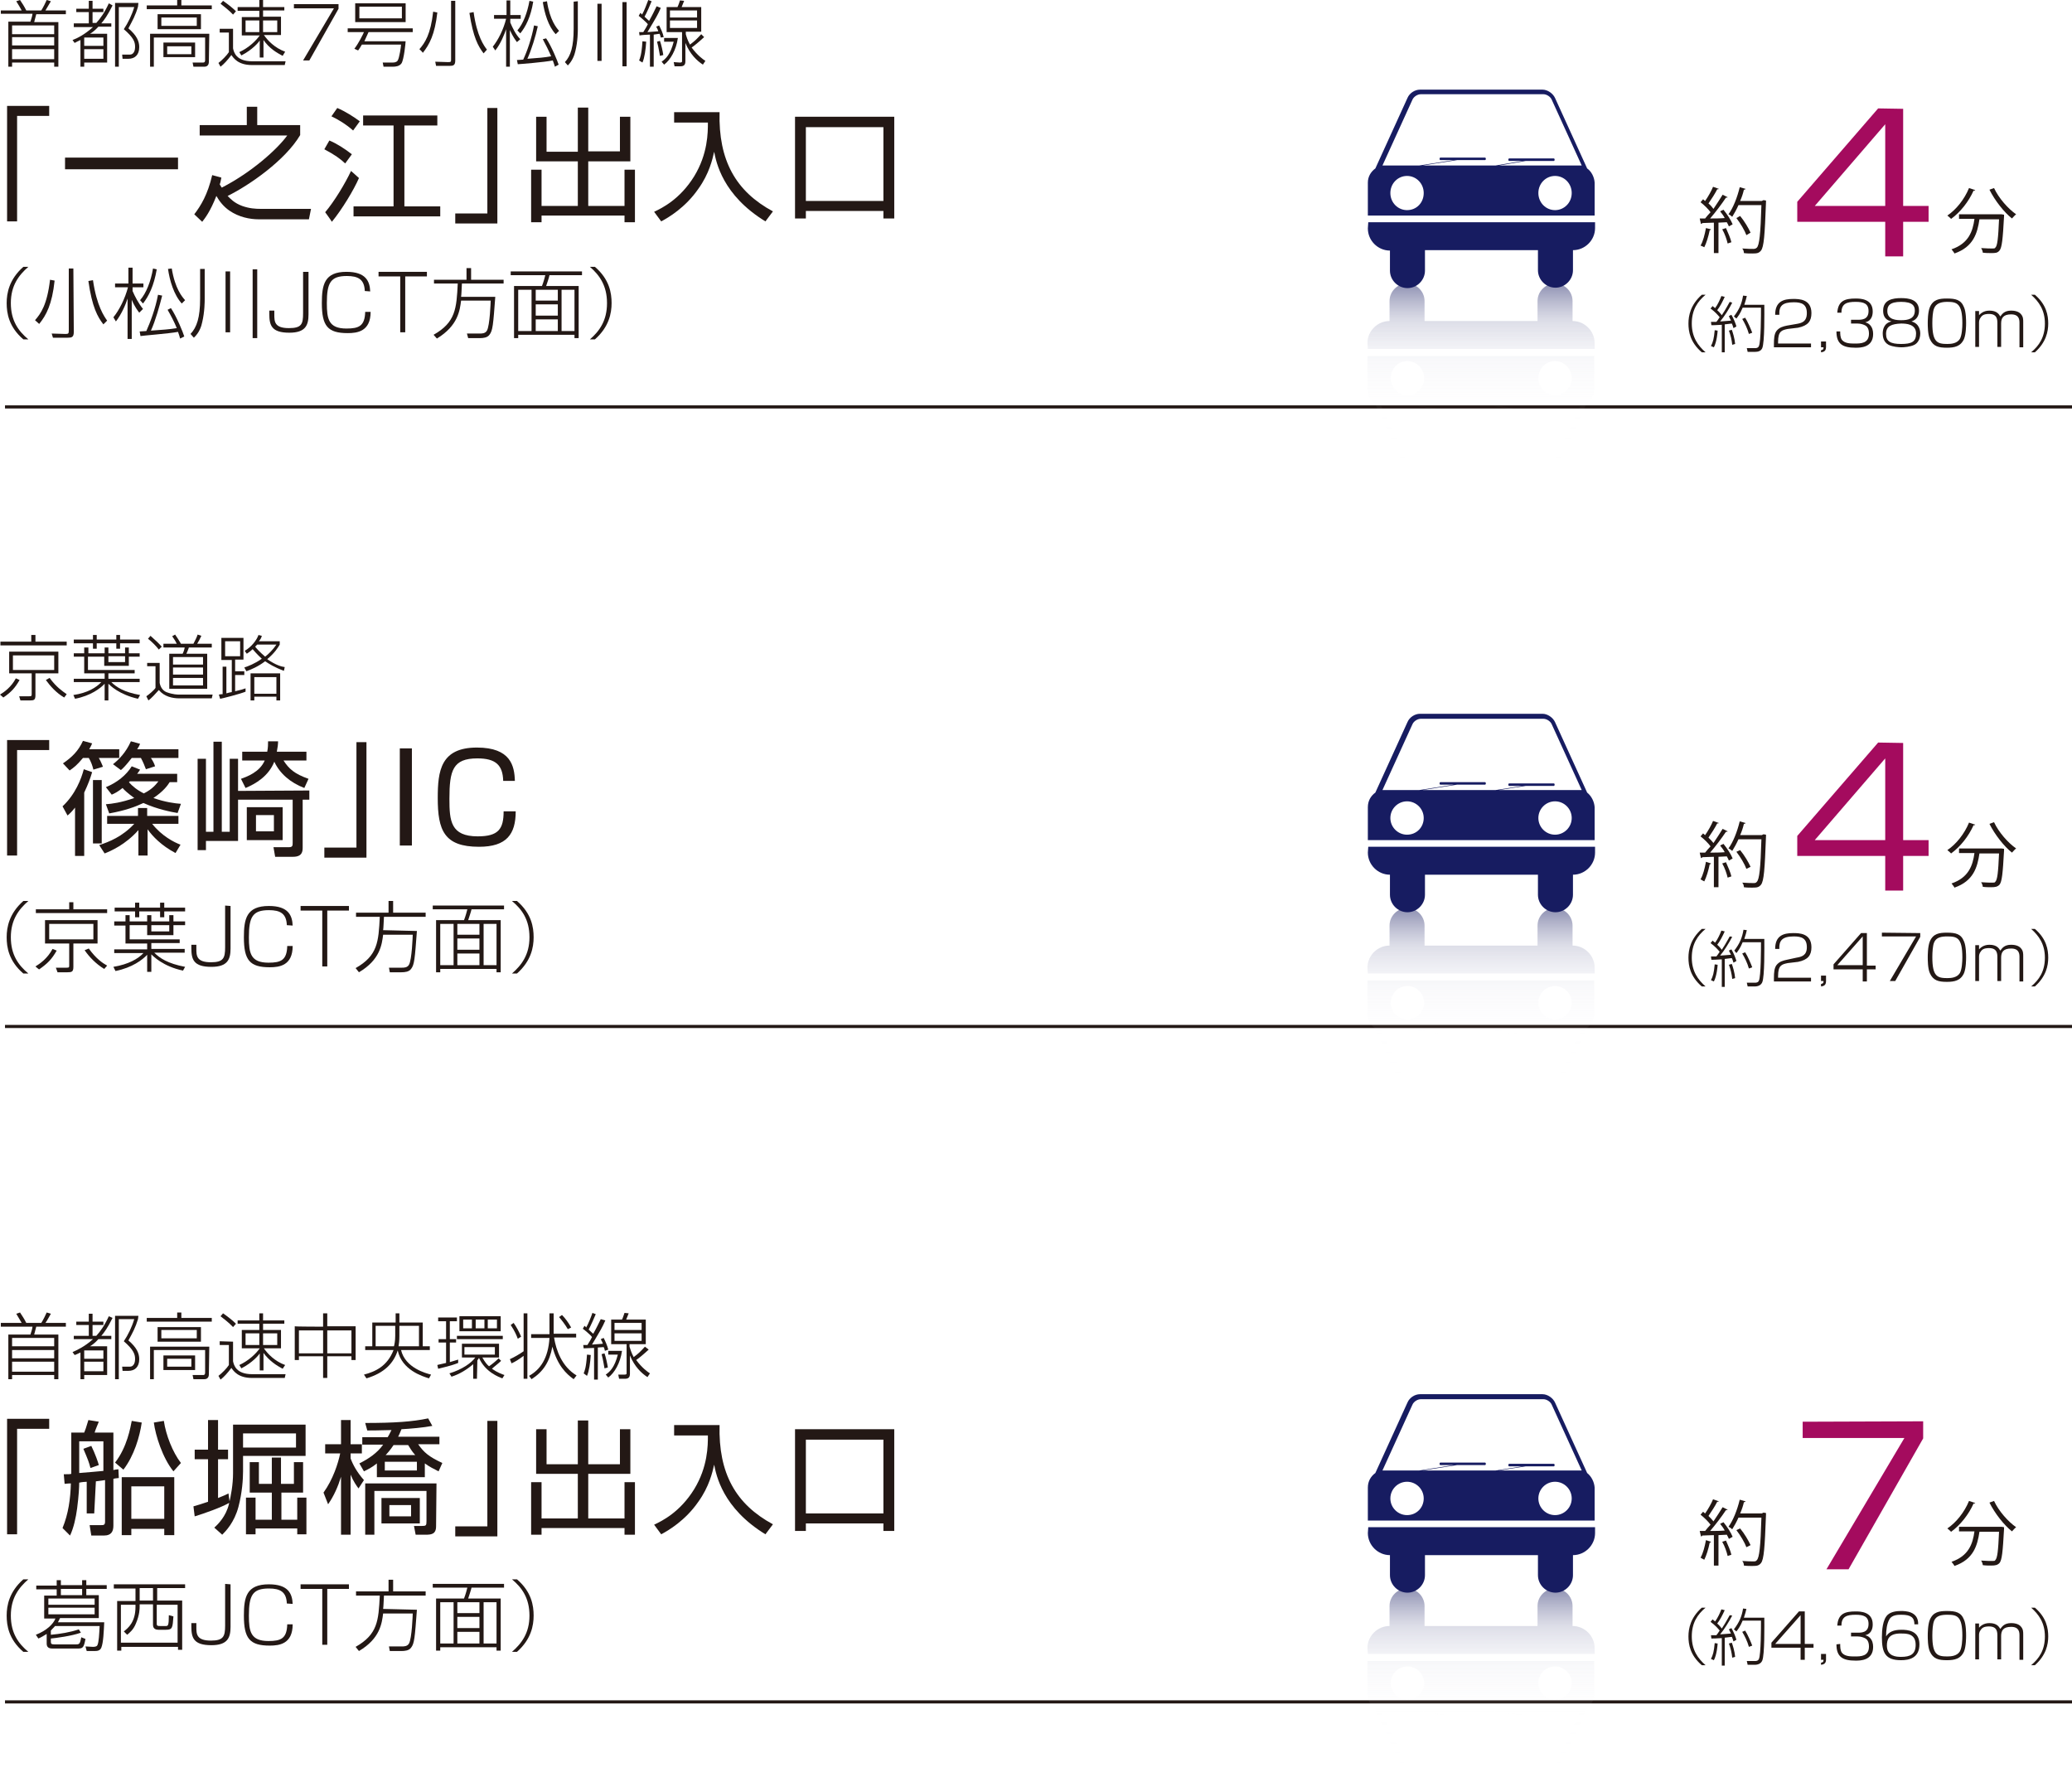<?xml version="1.0" encoding="utf-8"?>
<!-- Generator: Adobe Illustrator 27.8.1, SVG Export Plug-In . SVG Version: 6.00 Build 0)  -->
<svg version="1.1" id="_レイヤー_1" xmlns="http://www.w3.org/2000/svg" xmlns:xlink="http://www.w3.org/1999/xlink" x="0px"
	 y="0px" viewBox="0 0 497 428.6" style="enable-background:new 0 0 497 428.6;" xml:space="preserve">
<style type="text/css">
	.st0{fill:#231815;}
	.st1{fill:none;stroke:#231815;stroke-width:0.75;stroke-miterlimit:10;}
	.st2{fill:#A40B5E;}
	.st3{fill:url(#SVGID_1_);}
	.st4{fill:#171C61;}
	.st5{fill:url(#SVGID_00000010281662902010585660000014453721216856668318_);}
	.st6{fill:url(#SVGID_00000031188887299287946880000001705254807801724802_);}
</style>
<g>
	<g>
		<path class="st0" d="M0,166.6c1-0.6,2.7-1.8,3.8-3.9l0.9,0.4c-1.1,1.9-2,2.9-3.9,4.2L0,166.6L0,166.6z M8.5,152.3v1.6H16v0.9H0.1
			v-0.9h7.4v-1.6H8.5L8.5,152.3z M13.9,161.5H8.5v5.3c0,1.1-0.4,1.2-1.3,1.2H4.9l-0.3-1l2.4,0c0.6,0,0.6-0.1,0.6-0.6v-4.9H2.2v-5.2
			h11.8V161.5z M13,157.2H3.1v3.5H13L13,157.2L13,157.2z M11.9,162.6c1.6,2.2,3.1,3.2,4.1,3.9l-0.6,0.8c-1.9-1.1-3.4-2.8-4.4-4.2
			L11.9,162.6z"/>
		<path class="st0" d="M17.7,163.6v-0.8h7.4v-1.3h-4.9v-4h-2.5v-0.8h2.5v-1.4h1v1.4h3.9v-1.4H26v1.4h4v-1.4h0.9v1.4h2.6v0.8h-2.6
			v2.2h-5.9v-2.2h-3.9v3.2h11.2v0.8H26v1.3h7.5v0.8h-6.8c1.2,1.2,3,2.4,6.9,3.1l-0.5,0.9c-4.5-1-6.7-3.2-7.1-3.6v4h-0.9v-4
			c-1,1.1-3.4,2.9-7.1,3.6l-0.4-0.9c3.4-0.5,5.5-1.8,6.7-3.1C24.3,163.6,17.7,163.6,17.7,163.6z M23.2,152.3v1.1h4.7v-1.1h0.9v1.1
			h4.7v0.9h-4.7v1.3h-0.9v-1.3h-4.7v1.3h-0.9v-1.3h-4.6v-0.9h4.6v-1.1C22.3,152.3,23.2,152.3,23.2,152.3z M30,157.4h-4v1.4h4V157.4z
			"/>
		<path class="st0" d="M38.3,159v4.8c0.2,1,0.7,1.8,1.6,2.2c1.6,0.6,2.7,0.6,3.2,0.6h7.9l-0.2,0.9H43c-1.6,0-3.6-0.4-4.9-2
			c-0.8,0.9-1.8,2-2.5,2.5l-0.5-1c0.6-0.4,1.8-1.4,2.2-2v-5.2h-2V159L38.3,159L38.3,159z M38.1,155.8c-0.6-0.8-1.8-2-2.6-2.6
			l0.6-0.7c1.1,1,1.9,1.7,2.7,2.6L38.1,155.8L38.1,155.8z M46.4,154.4c0.4-0.8,0.8-1.5,1-2.2l0.9,0.3c-0.3,0.7-0.7,1.4-1,1.9h3.5
			v0.9h-5.5c-0.1,0.4-0.5,1.3-0.6,1.5h5v8.4h-9.1v-8.4h3.2c0.2-0.3,0.5-1.3,0.5-1.5h-5.1v-0.9h3.2c-0.3-0.6-0.4-0.8-1.1-1.8l0.7-0.4
			c0.5,0.7,1,1.5,1.4,2.2L46.4,154.4L46.4,154.4z M48.7,157.6h-7.2v1.8h7.2V157.6z M48.7,160.1h-7.2v1.7h7.2V160.1z M48.7,162.6
			h-7.2v1.8h7.2V162.6z"/>
		<path class="st0" d="M58.9,165.9c-1.2,0.5-5.4,1.6-6.1,1.7l-0.3-1c0.4-0.1,0.6-0.1,0.9-0.1v-6.6h0.9v6.4c0.3-0.1,1.1-0.3,1.3-0.3
			v-7.7h-2.5V153h5.3v5.2h-2v2.8h2.2v0.9h-2.2v3.9c1.6-0.4,2-0.5,2.5-0.7L58.9,165.9L58.9,165.9z M57.6,153.8H54v3.6h3.6V153.8z
			 M68.1,160.9c-2.4-0.9-3.6-1.7-4.5-2.3c-1.7,1.3-3.4,2-4.5,2.4l-0.5-0.9c0.9-0.3,2.5-0.9,4.2-2.1c-0.4-0.4-1.1-1-2.2-2.3
			c-0.6,0.6-1,0.8-1.4,1.1l-0.5-0.7c1.6-0.9,2.9-2.6,3.3-3.8l0.8,0.2c-0.1,0.4-0.2,0.7-0.7,1.3h5v0.8c-0.4,0.7-1.2,2-3,3.5
			c2,1.4,3.4,1.8,4.2,1.9L68.1,160.9L68.1,160.9z M67.2,168h-0.9v-0.9H61v0.9h-0.9v-6.5h7.1V168z M66.3,162.4H61v4h5.3V162.4z
			 M61.2,155.1c0.3,0.4,1.1,1.3,2.4,2.4c0.8-0.6,1.9-1.7,2.7-2.9h-4.6L61.2,155.1L61.2,155.1z"/>
		<path class="st0" d="M11.8,179.9H4.1v25.3H1.7v-27.7h10.1L11.8,179.9L11.8,179.9z"/>
		<path class="st0" d="M15,193.4c3.1-2.9,4.5-6.6,5.1-8.9l2,0.7c-0.4,1.4-1,3-1.9,4.9v15.2h-2.2v-11.6c-0.7,0.9-1.2,1.4-1.8,1.9
			L15,193.4z M28.6,179.7v2.1h-4.9c0.6,1,0.7,1.5,1,2.1l-2.3,0.7c-0.2-0.9-0.6-2-1.1-2.8h-1.4c-1.5,1.8-2.2,2.3-3.2,3l-1.6-1.7
			c2.2-1.5,3.7-3,4.8-5.4l2.2,0.6c-0.2,0.5-0.3,0.7-0.7,1.4L28.6,179.7L28.6,179.7z M24.4,202.3h-2.1v-15.2h2.1V202.3z M35.4,205.2
			h-2.2v-6.1c-3.1,3.5-6.6,5-8.1,5.6l-1.3-2c2.4-0.8,5.5-2,8.4-5.1h-6.5v-1.9h7.4v-1.9h2.2v1.9h7.5v1.9h-6.3c2.3,2.9,5.2,4.4,6.8,5
			l-1.2,2c-3.4-1.8-5.5-4-6.7-5.7L35.4,205.2L35.4,205.2z M25.4,188.8c2.7-1.1,4.9-2.9,6.2-5l2,0.8c-0.3,0.5-0.4,0.6-0.7,1h9.6v2
			h-1.8c-0.5,0.8-1.5,2.2-3.9,3.8c2.8,1,5.2,1.3,6.6,1.4l-0.8,2.2c-1.3-0.2-4.9-0.9-8.2-2.4c-1.9,0.9-4.3,1.8-8.2,2.5l-0.8-2.2
			c1.4-0.1,3.7-0.4,6.8-1.5c-1.5-1.1-2.4-1.9-2.8-2.4c-1.1,0.9-1.9,1.3-2.6,1.6L25.4,188.8L25.4,188.8z M42.8,179.7v2.1h-6.6
			c0.4,0.6,0.8,1.3,1,2l-2.2,0.7c-0.3-0.8-0.7-1.8-1.2-2.7h-2.2c-1.4,1.8-2.1,2.5-2.6,2.9l-1.9-1.4c1.4-1.1,3.1-2.8,4.3-5.5l2.2,0.6
			c-0.2,0.5-0.3,0.7-0.7,1.3L42.8,179.7L42.8,179.7z M31.1,187.5c-0.1,0.1-0.1,0.1-0.2,0.1c0.9,1,2,1.9,3.6,2.7
			c2.2-1.1,3-2.3,3.5-2.9H31.1L31.1,187.5z"/>
		<path class="st0" d="M74.2,189.6v2.2h-1.6v11.5c0,0.9-0.1,2.2-2.3,2.2H66l-0.4-2.3h3.7c0.9,0,0.9-0.4,0.9-1.1v-10.3H57.1v9.9h-7.7
			v2.2h-2v-21.9h2v17.5h1.8v-21.6h2v21.6h1.9v-17.5h2v7.7L74.2,189.6L74.2,189.6z M57.8,186.8c1.4-0.5,4.5-1.6,5.7-4.4h-5.4v-2.1h6
			c0.2-1,0.2-1.8,0.2-2.5h2.4c0,0.7-0.1,1.5-0.3,2.5h7.1v2.1H68c1.3,2,2.6,3.2,6,4.4l-1,2.2c-3.4-1.3-5.9-3.5-7.2-6.3
			c-1.4,3.5-4.5,5.3-6.9,6.3L57.8,186.8L57.8,186.8z M67.8,201.5h-8.6v-7.9h8.6V201.5z M65.7,195.5h-4.3v3.9h4.3V195.5z"/>
		<path class="st0" d="M87.9,205.7H77.8v-2.4h7.7V178h2.4L87.9,205.7L87.9,205.7z"/>
		<path class="st0" d="M98.8,179.5v23.3h-2.9v-23.3H98.8z"/>
		<path class="st0" d="M120.7,187.3c-0.1-3.8-1.8-5.4-6.2-5.4c-5.9,0-6.7,2.9-6.7,9.7c0,5.3,0.3,9,6.8,9c5,0,6.2-1.8,6.2-6h2.9
			c0,5.5-2.2,8.5-8.8,8.5c-8.4,0-9.9-4-9.9-11.7c0-6.5,0.7-12.1,9.4-12.1c8.1,0,9,4.4,9.1,8L120.7,187.3L120.7,187.3z"/>
		<path class="st0" d="M6.8,216.1c-2.3,2-4.2,4.5-4.2,8.7s1.8,6.7,4.2,8.7H5.6c-3.5-3-4-6.3-4-8.7s0.6-5.7,4-8.7H6.8z"/>
		<path class="st0" d="M8.5,231.8c1-0.6,2.9-1.9,4.1-4.2l1,0.4c-1.2,2.1-2.2,3.1-4.2,4.5C9.4,232.6,8.5,231.8,8.5,231.8z
			 M17.6,216.4v1.7h8.1v0.9H8.6v-0.9h8v-1.7H17.6L17.6,216.4z M23.4,226.3h-5.8v5.6c0,1.2-0.4,1.3-1.4,1.3h-2.4l-0.4-1.1l2.6,0
			c0.6,0,0.6-0.1,0.6-0.6v-5.2h-5.8v-5.6h12.6L23.4,226.3L23.4,226.3z M22.4,221.6H11.8v3.7h10.6V221.6z M21.3,227.5
			c1.7,2.4,3.3,3.5,4.4,4.1l-0.7,0.8c-2-1.2-3.7-3-4.7-4.5L21.3,227.5z"/>
		<path class="st0" d="M27.4,228.6v-0.9h7.9v-1.4h-5.2v-4.3h-2.7V221h2.7v-1.5h1v1.5h4.2v-1.5h1v1.5h4.3v-1.5h1v1.5h2.8v0.9h-2.8
			v2.4h-6.3v-2.4h-4.2v3.4h12v0.9h-6.8v1.4h8v0.9h-7.3c1.3,1.3,3.2,2.6,7.4,3.4l-0.5,0.9c-4.8-1-7.2-3.5-7.6-3.9v4.2h-1V229
			c-1.1,1.2-3.6,3.1-7.6,3.9l-0.5-1c3.6-0.6,5.9-1.9,7.2-3.3L27.4,228.6L27.4,228.6z M33.4,216.5v1.2h5v-1.2h1v1.2h5v0.9h-5v1.4h-1
			v-1.4h-5v1.4h-1v-1.4h-4.9v-0.9h4.9v-1.2H33.4z M40.6,221.9h-4.3v1.5h4.3V221.9z"/>
		<path class="st0" d="M55.3,217.3v10.2c0,2.6-0.7,4.4-4.6,4.4c-4.3,0-4.8-1.8-4.8-4.5v-0.8h1.2v0.9c0,1.7,0,3.3,3.5,3.3
			c3,0,3.4-1,3.4-3.6v-10L55.3,217.3L55.3,217.3z"/>
		<path class="st0" d="M68.8,221.9c-0.1-2.8-1.6-3.6-4.3-3.6c-3.9,0-4.8,1.6-4.8,6.5c0,3.8,0.4,6.1,4.7,6.1c3,0,4.4-0.6,4.5-4h1.3
			c0,4.7-3.2,5.1-5.5,5.1c-4.8,0-6.2-1.7-6.2-7.2c0-4.4,0.6-7.5,6-7.5c4.7,0,5.6,2.3,5.7,4.7L68.8,221.9L68.8,221.9z"/>
		<path class="st0" d="M83.7,217.3v1.1h-5.2v13.4h-1.2v-13.4h-5.2v-1.1H83.7z"/>
		<path class="st0" d="M100,223.3c-0.5,6.7-0.6,8.1-1.4,9.1c-0.5,0.7-1.5,0.8-2.3,0.8h-2.8l-0.2-1.1l3.1,0c0.5,0,1.3,0,1.7-0.7
			c0.7-1.2,0.9-6.9,0.9-7.2h-7.1c-0.3,2.3-0.7,6-5.8,9l-0.8-1c5.3-3,5.5-6.3,5.8-12.3h-5.7v-1h7.8v-2.8h1.1v2.8h7.8v1h-10
			c-0.1,1.7-0.1,2.5-0.2,3.2L100,223.3L100,223.3z"/>
		<path class="st0" d="M120.9,217.2v0.9h-7.8c-0.1,0.5-0.6,2-0.8,2.6h7.8v12.5h-1v-0.8h-13.5v0.8h-1v-12.5h6.7
			c0.4-1,0.7-2.2,0.8-2.6h-8.3v-0.9H120.9L120.9,217.2z M108.8,221.6h-3.2v9.9h3.2V221.6z M115,221.6h-5.3v2.6h5.3V221.6z
			 M115,225.1h-5.3v2.7h5.3V225.1z M115,228.7h-5.3v2.8h5.3V228.7z M119.1,221.6H116v9.9h3.1V221.6z"/>
		<path class="st0" d="M124,216.1c3.5,3,4,6.3,4,8.7s-0.6,5.7-4,8.7h-1.2c2.3-2,4.2-4.5,4.2-8.7s-1.8-6.7-4.2-8.7H124z"/>
	</g>
	<line class="st1" x1="1.2" y1="246.2" x2="497" y2="246.2"/>
	<g>
		<g>
			<path class="st0" d="M409.1,222.8c-1.9,1.6-3.3,3.6-3.3,6.9s1.5,5.3,3.3,6.9h-0.9c-2.8-2.4-3.2-5-3.2-6.9s0.5-4.5,3.2-6.9H409.1z
				"/>
			<path class="st0" d="M415.5,224.7c-0.8,1.5-1.9,3.3-2.9,4.5c1.1-0.1,1.7-0.1,2.6-0.2c-0.3-0.6-0.4-0.8-0.5-1l0.6-0.3
				c0.5,0.8,1.1,2.3,1.2,2.8l-0.7,0.4c-0.1-0.2-0.1-0.5-0.4-1.1c-0.3,0-0.6,0.1-1.7,0.2v6.7H413v-6.6c-1.5,0.1-2.1,0.1-2.5,0.1
				l-0.1-0.8c0.8,0,1,0,1.3,0c0.5-0.6,0.6-0.9,0.8-1.1c-0.4-0.5-1.1-1.3-2.2-2.1l0.5-0.6c0.1,0.1,0.2,0.2,0.6,0.5
				c0.6-0.8,1.2-2.1,1.5-2.9l0.8,0.2c-0.5,1.1-1.1,2.3-1.8,3.2c0.7,0.6,0.9,1,1.1,1.2c1-1.5,1.6-2.7,1.9-3.2L415.5,224.7
				L415.5,224.7z M410.4,235.1c0.5-1,0.7-1.7,0.9-3.8l0.7,0.1c0,0.3-0.2,2.7-0.9,4L410.4,235.1L410.4,235.1z M415.5,234.8
				c-0.1-1.1-0.4-2.4-0.8-3.4l0.7-0.2c0.2,0.5,0.7,2.1,0.8,3.4L415.5,234.8z M423.2,225.3c0,1.9,0.1,8.9-0.5,10.3
				c-0.3,0.7-1,1-1.8,1h-1.7l-0.2-0.9l1.9,0c0.3,0,0.8,0,1-0.5c0.5-1.1,0.5-7.6,0.5-9.2h-4.4c-0.6,1.5-1.2,2.2-1.5,2.6L416,228
				c1.3-1.7,1.9-3.1,2.2-5l0.8,0.1c-0.1,0.5-0.3,1.2-0.6,2.1H423.2L423.2,225.3z M419.5,232.3c-0.4-1.4-1-2.6-1.6-3.6l0.7-0.3
				c0.6,0.9,1.4,2.8,1.7,3.6L419.5,232.3z"/>
			<path class="st0" d="M428.8,231c-1.4,0.3-2.3,0.5-2.3,3.1v0.4h7.9v0.9h-8.9v-0.7c0-1.5,0.1-2.5,0.6-3.2c0.7-0.9,1.6-1.1,2.5-1.3
				l2.3-0.5c1.2-0.2,2.5-0.5,2.5-2.5c0-2.1-1.2-2.6-3.1-2.6c-2.8,0-3.6,1-3.5,3h-1c0-3.2,2-3.8,4.3-3.8c1.4,0,4.4,0,4.4,3.4
				c0,1.9-0.8,3-3.2,3.5L428.8,231L428.8,231z"/>
			<path class="st0" d="M438,234v1.3c0,0.8-0.3,1.2-1.2,1.3V236c0.5-0.1,0.6-0.2,0.6-0.7h-0.6V234L438,234L438,234z"/>
			<path class="st0" d="M447.8,223.8v7.8h2.1v0.9h-2.1v2.9h-1v-2.9h-7v-1.2l6.6-7.5L447.8,223.8L447.8,223.8z M446.8,224.6l-6.1,6.9
				h6.1V224.6z"/>
			<path class="st0" d="M460.6,223.8v0.9l-6,10.6h-1.3l6.3-10.7h-8.2v-0.9L460.6,223.8L460.6,223.8z"/>
			<path class="st0" d="M471.1,225.8c0.5,1.1,0.5,3.3,0.5,3.8c0,0.4,0,2.6-0.5,3.8c-0.8,1.8-2.3,2.1-4.1,2.1c-2,0-3.3-0.3-4.1-2.1
				c-0.5-1.1-0.5-3.2-0.5-3.8c0-0.4,0-2.6,0.5-3.8c0.8-1.9,2.3-2.1,4.1-2.1C469.1,223.7,470.4,224,471.1,225.8z M463.9,226.1
				c-0.3,0.8-0.4,2.2-0.4,3.5c0,4.6,1.2,5,3.6,5c0.9,0,2.3-0.1,3-1.2c0.5-0.9,0.6-2.7,0.6-3.8c0-4.7-1.3-5-3.6-5
				C465.7,224.6,464.4,224.8,463.9,226.1L463.9,226.1z"/>
			<path class="st0" d="M474.7,226.7l0,1c0.3-0.3,1-1.1,2.5-1.1c1.8,0,2.3,0.9,2.6,1.4c0.4-0.5,0.9-1.4,2.6-1.4
				c0.6,0,1.8,0.1,2.4,0.9c0.5,0.6,0.5,1.2,0.5,1.9v6h-0.9v-5.8c0-0.7,0-2.1-2-2.1c-1.9,0-2.4,0.9-2.4,2.2v5.6h-0.9v-5.6
				c0-0.9,0-2.3-2-2.3c-0.4,0-1.4,0-1.9,0.7c-0.5,0.6-0.5,1.1-0.5,1.4v5.8h-0.9v-8.6L474.7,226.7L474.7,226.7z"/>
			<path class="st0" d="M488.1,222.8c2.8,2.4,3.2,5,3.2,6.9s-0.5,4.5-3.2,6.9h-0.9c1.9-1.6,3.3-3.6,3.3-6.9s-1.5-5.3-3.3-6.9H488.1z
				"/>
		</g>
		<path class="st0" d="M410.4,207.1c0,0.1-0.1,0.2-0.3,0.2c-0.3,1.5-0.8,3.1-1.3,4.1c-0.2-0.1-0.6-0.3-0.9-0.5c0.6-1,1-2.6,1.3-4.2
			L410.4,207.1L410.4,207.1z M412.3,197.4c-0.1,0.1-0.2,0.1-0.4,0.1c-0.5,1-1.4,2.4-2.1,3.4c0.5,0.5,0.9,0.9,1.2,1.3
			c0.8-1.2,1.6-2.4,2.2-3.4l1.2,0.6c0,0.1-0.2,0.1-0.4,0.1c-1,1.5-2.5,3.5-3.8,5c1.1,0,2.3,0,3.5-0.1c-0.3-0.6-0.7-1.1-1.1-1.6
			c0.5-0.3,0.7-0.3,0.8-0.4c0.9,1.1,1.8,2.5,2.2,3.5l-0.9,0.5c-0.1-0.3-0.3-0.6-0.5-1l-2,0.1v7.3h-1.1v-7.3c-1.1,0-2,0.1-2.8,0.1
			c0,0.1-0.1,0.2-0.3,0.2l-0.3-1.3h1.3c0.4-0.5,0.8-1,1.3-1.5c-0.5-0.7-1.5-1.7-2.4-2.4l0.6-0.7c0.2,0.1,0.3,0.3,0.5,0.4
			c0.7-1,1.5-2.4,1.9-3.4L412.3,197.4L412.3,197.4z M414.4,210.5c-0.2-0.9-0.7-2.4-1.3-3.4l0.9-0.3c0.5,1.1,1.1,2.5,1.3,3.4
			L414.4,210.5L414.4,210.5z M423,200.1l0.6,0.1c0,0.1,0,0.3,0,0.4c-0.3,8-0.5,10.7-1.2,11.6c-0.5,0.6-0.9,0.7-2.1,0.7
			c-0.6,0-1.3,0-2-0.1c0-0.3-0.1-0.8-0.4-1.1c1.2,0.1,2.3,0.1,2.7,0.1c0.3,0,0.6,0,0.8-0.3c0.6-0.6,0.9-3.2,1.1-10.2H417
			c-0.5,1.1-1,2-1.5,2.8c-0.2-0.2-0.6-0.5-0.9-0.6c1.1-1.5,2.1-4,2.7-6.5l1.4,0.4c0,0.1-0.2,0.2-0.4,0.2c-0.2,0.9-0.5,1.8-0.9,2.7
			h5.2L423,200.1L423,200.1z M417.4,203.9c1,1.2,2,2.9,2.5,4l-1,0.5c-0.4-1.1-1.4-2.8-2.4-4.1L417.4,203.9L417.4,203.9z"/>
		<path class="st0" d="M473.8,197.8c-0.1,0.1-0.2,0.2-0.4,0.1c-1.2,2.7-3.2,5.2-5.4,6.8c-0.2-0.2-0.6-0.6-0.9-0.8
			c2.1-1.4,4.1-3.9,5.2-6.6L473.8,197.8L473.8,197.8z M479.8,203.5l0.3,0l0.6,0.1c0,0.1,0,0.3,0,0.4c-0.3,5.5-0.5,7.5-1.1,8.2
			c-0.5,0.5-1,0.6-2,0.6c-0.6,0-1.3,0-2-0.1c0-0.3-0.2-0.8-0.4-1.1c1.2,0.1,2.3,0.1,2.7,0.1c0.4,0,0.6,0,0.7-0.2
			c0.5-0.5,0.7-2.2,0.9-6.8h-4.7c-0.5,3.3-1.4,6.6-6,8.2c-0.1-0.3-0.5-0.7-0.7-1c4.1-1.4,5.1-4.3,5.5-7.3h-3.7v-1.1L479.8,203.5
			L479.8,203.5z M478.3,197.2c1.1,2.4,3.4,5,5.3,6.3c-0.3,0.2-0.7,0.7-1,1c-1.9-1.5-4.1-4.3-5.4-6.9L478.3,197.2z"/>
		<path class="st2" d="M456.5,178.2v23.3h6.1v3.8h-6.1v8.3h-4.3v-8.3h-21.1v-4.8l19.4-22.4L456.5,178.2L456.5,178.2z M452.2,181.9
			l-16.9,19.6h16.9V181.9z"/>
	</g>
	<g>
		
			<linearGradient id="SVGID_1_" gradientUnits="userSpaceOnUse" x1="355.25" y1="1003.02" x2="355.25" y2="955.56" gradientTransform="matrix(1 0 0 1 0 -737.63)">
			<stop  offset="0" style="stop-color:#FFFFFF;stop-opacity:0"/>
			<stop  offset="0.37" style="stop-color:#F2F2F6;stop-opacity:3.000000e-02"/>
			<stop  offset="0.61" style="stop-color:#C8CADA;stop-opacity:0.12"/>
			<stop  offset="0.81" style="stop-color:#8285AA;stop-opacity:0.27"/>
			<stop  offset="0.99" style="stop-color:#1F2467;stop-opacity:0.48"/>
			<stop  offset="1" style="stop-color:#171C61;stop-opacity:0.5"/>
		</linearGradient>
		<path class="st3" d="M328.1,233.5h54.4v-1.4c0-2.9-2.4-5.3-5.3-5.3v-4.8c0-2.3-1.9-4.2-4.2-4.2s-4.2,1.9-4.2,4.2v4.8h-27.1v-4.8
			c0-2.3-1.9-4.2-4.2-4.2s-4.2,1.9-4.2,4.2v4.8c-2.9,0-5.3,2.4-5.3,5.3L328.1,233.5L328.1,233.5z M382.4,243.1v-7.9h-54.4v7.9
			c0,1.4,0.7,2.7,1.8,3.5l0.5,1.1l7.2,15.8c0.5,1.1,1.8,2,3,2h29.4c1.2,0,2.5-0.8,3-2l7.2-15.8l0.5-1.1
			C381.7,245.8,382.4,244.5,382.4,243.1L382.4,243.1z M341.6,240.5c0,2.2-1.8,4-4,4s-4-1.8-4-4s1.8-4,4-4S341.6,238.3,341.6,240.5z
			 M377,240.5c0,2.2-1.8,4-4,4s-4-1.8-4-4s1.8-4,4-4S377,238.3,377,240.5z M379.1,247.2L372,263c-0.3,0.7-1.2,1.3-2,1.3h-29.4
			c-0.8,0-1.7-0.6-2-1.3l-7.2-15.8h8.8l8.3,1.3h-3.2c-0.1,0-0.2,0.1-0.2,0.3s0.1,0.3,0.2,0.3h10.7c0.1,0,0.2-0.1,0.2-0.3
			s-0.1-0.3-0.2-0.3h-6.7l-8.3-1.3h17.5l6.5,1H362c-0.1,0-0.2,0.1-0.2,0.3s0.1,0.3,0.2,0.3h10.7c0.1,0,0.2-0.1,0.2-0.3
			s-0.1-0.3-0.2-0.3H366l-6.5-1H379.1z"/>
		<path class="st4" d="M328.1,204.5c0,2.9,2.4,5.3,5.3,5.3v4.8c0,2.3,1.9,4.2,4.2,4.2s4.2-1.9,4.2-4.2v-4.8h27.1v4.8
			c0,2.3,1.9,4.2,4.2,4.2s4.2-1.9,4.2-4.2v-4.8c2.9,0,5.3-2.4,5.3-5.3v-1.4h-54.4L328.1,204.5L328.1,204.5z M380.7,190.1l-0.5-1.1
			l-7.2-15.8c-0.5-1.1-1.8-2-3-2h-29.4c-1.2,0-2.5,0.8-3,2l-7.2,15.8l-0.5,1.1c-1.1,0.8-1.8,2-1.8,3.5v7.9h54.4v-7.9
			C382.4,192.2,381.7,190.9,380.7,190.1L380.7,190.1z M337.5,200.2c-2.2,0-4-1.8-4-4s1.8-4,4-4s4,1.8,4,4S339.8,200.2,337.5,200.2z
			 M373,200.2c-2.2,0-4-1.8-4-4s1.8-4,4-4s4,1.8,4,4S375.2,200.2,373,200.2z M359.5,189.5l6.5-1h6.7c0.1,0,0.2-0.1,0.2-0.3
			s-0.1-0.3-0.2-0.3H362c-0.1,0-0.2,0.1-0.2,0.3s0.1,0.3,0.2,0.3h3.2l-6.5,1h-17.5l8.3-1.3h6.7c0.1,0,0.2-0.1,0.2-0.3
			s-0.1-0.3-0.2-0.3h-10.7c-0.1,0-0.2,0.1-0.2,0.3s0.1,0.3,0.2,0.3h3.2l-8.3,1.3h-8.8l7.2-15.8c0.3-0.7,1.2-1.3,2-1.3h29.4
			c0.8,0,1.7,0.6,2,1.3l7.2,15.8H359.5z"/>
	</g>
</g>
<g>
	<g>
		<path class="st0" d="M5.2,317.3c-0.3-0.5-1-1.7-1.3-2.2l0.9-0.3c0.6,0.9,1,1.5,1.5,2.5h3.6c0.4-0.6,1.1-2,1.3-2.5l1,0.3
			c-0.2,0.3-0.9,1.7-1.3,2.2h4.9v0.9H8.7c0,0.1-0.4,1.4-0.5,1.9H14v10.7h-1v-1H2.9v1H2v-10.7h5.3c0.3-1,0.4-1.2,0.5-1.9H0.2v-0.9
			H5.2L5.2,317.3z M13.1,320.9H2.9v2h10.1V320.9z M13.1,323.8H2.9v2h10.1V323.8z M13.1,326.6H2.9v2.4h10.1V326.6z"/>
		<path class="st0" d="M27,316.1c-1.2,2.4-2,3.5-2.7,4.3h2.4v0.8h-3.1c-0.8,0.9-1.5,1.4-2,1.7v0h4.1v6.9h-5.5v1h-0.9v-6.4
			c-0.7,0.3-1,0.5-1.4,0.6l-0.5-0.7c1.1-0.5,2.9-1.3,4.9-3.1h-4.6v-0.8h3.6v-2.6h-3V317h3v-1.9h0.9v1.9h2.6v0.8h-2.6v2.6h0.9
			c1-1.1,2-2.5,3-4.7L27,316.1L27,316.1z M20.2,323.9v2h4.6v-2h-4.4L20.2,323.9L20.2,323.9z M24.8,326.6h-4.6v2.3h4.6V326.6z
			 M33.1,316.4c-0.6,2-1.3,3.3-2.3,5.1c2,1.7,2.6,3.1,2.6,4.5c0,1.9-1.1,2.8-2.6,2.8h-1.4l-0.1-1l1.5,0c0.5,0,0.8,0,1.1-0.3
			c0.5-0.5,0.5-1.3,0.5-1.6c0-1.1-0.4-2.2-2.7-4.2c1-1.5,1.9-3.3,2.5-5.3h-3.7v14.4h-0.9v-15.2h5.6L33.1,316.4L33.1,316.4z"/>
		<path class="st0" d="M43.5,314.8v1.3h7.3v0.9H35.2v-0.9h7.3v-1.3H43.5z M50.1,329.6c0,0.8-0.4,1.2-1.1,1.2h-2.6l-0.2-1l2.5,0
			c0.2,0,0.5,0,0.5-0.6v-5.4H36.9v7H36V323h14.2L50.1,329.6L50.1,329.6z M48.2,321.8H37.8v-3.5h10.4V321.8z M47.2,319h-8.5v2h8.5
			V319z M46.8,328.6h-7.6v-3.5h7.6V328.6z M45.9,325.9h-5.8v1.9h5.8V325.9z"/>
		<path class="st0" d="M55.9,321.8v4.7c0.2,0.9,0.7,3.1,4.6,3.1h8l-0.2,0.9h-7.9c-3.3,0-4.4-1.7-4.9-2.4c-0.9,1.2-1.8,2.2-2.6,2.8
			l-0.5-0.9c0.8-0.6,2-1.8,2.5-2.6v-4.8h-2.2v-0.9L55.9,321.8L55.9,321.8z M55.9,318.3c-0.9-1-2.5-2.2-3-2.6l0.6-0.7
			c1,0.7,2.2,1.6,3.1,2.5L55.9,318.3L55.9,318.3z M67.8,328.3c-1.5-0.8-3.2-1.9-4.6-3.8h0v4.2h-0.9v-4.1h0c-0.2,0.4-1.7,2.2-4.4,3.6
			l-0.5-0.8c2.2-1,4-2.7,4.9-4H58V319h4.2v-1.5h-5.2v-0.8h5.2v-1.7h0.9v1.7h5.1v0.8h-5.1v1.5h4.3v4.4h-4.1c0.9,1.3,2.6,3.1,5.1,4
			L67.8,328.3L67.8,328.3z M62.2,319.8h-3.3v2.8h3.3V319.8z M66.5,319.8h-3.4v2.8h3.4V319.8z"/>
		<path class="st0" d="M77.5,318.2V315h1v3.1h6.8v8.1h-1v-0.9h-5.8v5.2h-1v-5.2h-5.8v0.9h-1v-8.1C70.6,318.2,77.5,318.2,77.5,318.2z
			 M77.5,319.1h-5.8v5.5h5.8V319.1z M84.3,319.1h-5.8v5.5h5.8V319.1z"/>
		<path class="st0" d="M94.8,315h1v2.2h5.6v5.7h1.7v0.9h-6.9c1,4.3,6,5.6,7.2,5.9l-0.5,0.9c-1.6-0.5-6.5-2-7.5-6.7h0
			c-1,3.1-3.2,5.4-7.5,6.7l-0.6-0.9c2.7-0.7,5.6-2,7.1-5.9h-6.8v-0.9h1.7v-5.7h5.6V315L94.8,315z M94.8,318h-4.7v4.9h4.4
			c0.1-0.4,0.3-1.2,0.3-2.5L94.8,318L94.8,318z M95.8,320.5c0,1-0.1,1.9-0.2,2.4h4.9V318h-4.7L95.8,320.5L95.8,320.5z"/>
		<path class="st0" d="M109.9,326.1v0.8c-1.4,0.6-4,1.2-4.8,1.4l-0.2-0.9c0.2-0.1,1.4-0.3,2.1-0.5V322h-1.8v-0.8h1.8v-4.3h-1.9V316
			h4.5v0.9h-1.7v4.3h1.5v0.8h-1.5v4.7L109.9,326.1L109.9,326.1z M114.4,330.7h-0.9v-3.5c-1.5,1.3-3.3,2.4-5.2,3l-0.5-0.8
			c3-0.9,5.3-2.5,6.2-3.8h-3.2v-3.3h8.9v3.3h-4c0.6,1.1,1.2,1.8,1.6,2.1c0.6-0.4,1.5-1.1,2.3-1.9l0.6,0.6c-0.6,0.6-1.8,1.5-2.2,1.9
			c1.3,0.9,2.4,1.3,3,1.5l-0.5,0.8c-0.8-0.3-4.1-1.5-5.6-4.9c-0.1,0.1-0.1,0.2-0.4,0.6L114.4,330.7L114.4,330.7z M120.6,321.2h-11
			v-0.8h11V321.2z M120.1,319.3h-9.9v-3.6h9.9V319.3z M113.2,316.5h-2.1v2.1h2.1V316.5z M118.7,323.1h-7.3v1.8h7.3V323.1z
			 M116.2,316.5h-2.1v2.1h2.1V316.5z M119.2,316.5H117v2.1h2.2V316.5z"/>
		<path class="st0" d="M126.5,315v15.7h-0.9v-5.5c-1.2,0.9-2,1.4-2.9,1.8l-0.4-1c1.1-0.5,2.3-1.2,3.3-1.9V315L126.5,315L126.5,315z
			 M124.2,321.1c-0.3-0.8-0.7-1.8-1.7-3.3l0.7-0.5c0.6,0.8,1.4,2.3,1.8,3.3L124.2,321.1L124.2,321.1z M137.6,330.8
			c-1.8-1.3-3.9-3.3-5.1-7.8h0c-0.7,3.7-2.2,6-5,7.8l-0.6-0.8c2.7-1.5,4.6-4.2,4.9-9.1h-4.4v-0.9h4.4V315h1v4.9h5.4v0.9h-5.3
			c0.5,3.1,1.9,7,5.4,9.1L137.6,330.8L137.6,330.8z M136.2,318.8c-0.7-1.2-1.5-2.2-2.1-2.9l0.7-0.5c0.8,0.8,1.6,1.9,2.2,3
			L136.2,318.8L136.2,318.8z"/>
		<path class="st0" d="M140,329.4c0.2-0.5,0.6-1.3,0.8-4.5l0.9,0.1c-0.1,1.8-0.4,3.9-0.9,5L140,329.4z M145.2,316.7
			c-0.8,1.8-1,2.1-3.2,5.8l2.6-0.2c-0.1-0.4-0.3-0.7-0.5-1.1l0.7-0.3c0.4,0.8,0.9,1.9,1.1,2.8l-0.8,0.3c-0.1-0.5-0.2-0.7-0.3-0.9
			l-1.4,0.1v7.7h-0.9v-7.6c-0.4,0-2.1,0.1-2.5,0.1l-0.1-0.8c0.4,0,0.6,0,1,0c0.6-0.9,0.9-1.5,1.1-1.9c-0.3-0.5-1.9-1.8-2.2-2
			l0.4-0.7c0.3,0.2,0.3,0.3,0.4,0.4c0.5-0.8,1.2-2.6,1.5-3.5l0.8,0.3c-0.1,0.3-1.3,3-1.7,3.7c0.7,0.7,0.9,0.8,1.1,1
			c0.8-1.4,1.3-2.5,1.8-3.5L145.2,316.7L145.2,316.7z M145,328.2c-0.1-0.4-0.3-2-0.7-3.4l0.7-0.2c0.3,0.8,0.7,2.6,0.8,3.4L145,328.2
			L145,328.2z M145.3,329.7c1-0.7,2.1-1.7,2.9-4.8h-2.3V324h3.3c-0.4,2.9-1.8,5.3-3.3,6.4L145.3,329.7z M155.6,323.7
			c-1.3,1.2-2.4,2.1-3,2.5c1.4,1.9,2.8,2.9,3.3,3.2l-0.6,0.9c-1.4-0.9-3.1-2.5-4.2-5.2h0v4.4c0,0.9-0.4,1.2-1.2,1.2h-1.4l-0.2-1
			l1.4,0c0.3,0,0.6,0,0.6-0.3v-7h-3.7v-5.9h2.6c0.3-0.6,0.5-1.4,0.6-1.6l1,0.1c-0.1,0.3-0.5,1.3-0.6,1.5h4.7v5.9H151v0.6
			c0.2,0.6,0.4,1.4,1,2.5c1.3-1,1.4-1.1,2.7-2.5L155.6,323.7L155.6,323.7z M153.9,317.3h-6.5v1.7h6.5V317.3z M153.9,319.8h-6.5v1.8
			h6.5V319.8z"/>
		<path class="st0" d="M11.8,342.7H4.1V368H1.7v-27.7h10.1L11.8,342.7L11.8,342.7z"/>
		<path class="st0" d="M22.6,363h-1.8v-7.6c-0.3,0-1.4,0.1-1.7,0.2H19c0,1-0.1,3.1-0.5,6.2c-0.3,2.2-0.8,4.6-1.7,6.5l-1.8-1.8
			c1.4-3.4,1.9-7,2-10.7c-0.4,0-0.5,0-1.5,0.1l-0.2-2.3c1.2,0,1.4,0,1.8-0.1v-9.9h3.1c0.3-0.7,0.4-1,1-3l2.5,0.4c0,0-1,2.4-1,2.6
			h4.5v9c0.3-0.1,0.4-0.1,1.2-0.2l0.1,2.1c-0.9,0.1-1,0.1-1.3,0.2v11.2c0,1.3-0.4,2.4-2.3,2.4h-3l-0.4-2.5h2.8c0.5,0,0.9,0,0.9-0.8
			v-10c-0.6,0.1-1.6,0.2-2.2,0.3L22.6,363L22.6,363z M19,353.3c1.5-0.1,4.7-0.4,5.8-0.5v-7.1H19V353.3L19,353.3z M21.7,352.1
			c-0.4-1.5-0.6-2-1.7-4.6l1.9-0.7c0.9,1.8,1.7,4.1,1.8,4.6L21.7,352.1z M27.6,350.8c2.9-3.7,3.7-8.5,4-10l2.4,0.4
			c-0.5,3.4-1.8,7.9-4.4,11.3L27.6,350.8L27.6,350.8z M41.8,368.2h-2.4v-1.5h-7.9v1.5h-2.3v-13.9h12.6
			C41.8,354.3,41.8,368.2,41.8,368.2z M31.5,356.5v7.8h7.9v-7.8C39.4,356.5,31.5,356.5,31.5,356.5z M39.3,340.8
			c0.5,3.4,2.1,7.5,4.1,10.1l-1.8,2c-2.6-3.2-4.3-8.6-4.7-11.7L39.3,340.8L39.3,340.8z"/>
		<path class="st0" d="M55.1,360.4c-2.1,1.2-6.1,2.6-8.4,3.3l-0.3-2.4c1-0.3,2.1-0.6,3.5-1.1V350h-3.2v-2.3h3.2v-7.1h2.4v7.1h2.4
			v2.3h-2.4v9.3c1.3-0.5,1.9-0.8,2.5-1.1L55.1,360.4L55.1,360.4z M73.3,341.7v7.5h-15v3.7c0,1.8-0.2,5.1-1.1,8.5
			c-1,3.8-3.1,5.9-3.9,6.7l-1.9-1.7c0.9-0.8,2.8-2.7,3.5-5.6c0.5-2,1-4.8,1-7.4v-11.7L73.3,341.7L73.3,341.7z M71,343.8H58.3v3.4H71
			V343.8z M72.8,358h-5.3v6.5h3.8v-5.3h2.2v8.8h-2.2v-1.4h-10v1.4H59v-8.8h2.3v5.3h3.9V358h-5.3v-7.3h2.2v5.2h3.1v-6.3h2.2v6.3h3.1
			v-5.2h2.2V358z"/>
		<path class="st0" d="M86,357c-0.4-0.5-1.3-1.8-1.9-3.3v14.4h-2.3v-13.9c-0.7,2.3-1.7,4.6-3.1,6.6l-1.1-2.8c2.3-3.2,3.5-7,4-9.4
			h-3.6v-2.2h3.8v-5.8h2.3v5.8h2.7v2.2h-2.7v1.2c0.5,1.4,1.5,3.3,3.2,5.2L86,357L86,357z M86.2,351c2.2-1.1,4.3-2.5,5.7-4.5h-5v-1.8
			h6.1c0.2-0.3,0.4-0.7,0.9-1.7c-3.6,0.1-4.6,0.1-5.8,0.1l-0.5-1.8c7,0,11.3-0.3,15.1-1.1l1,1.8c-2,0.4-5.4,0.7-7.4,0.8
			c-0.4,1-0.6,1.4-0.8,1.8h9.9v1.8h-5.1c1.4,2,2.6,3,5.8,4.5l-0.9,2c-1.2-0.6-2.2-1.1-3.3-1.9v3.3H90.4V351c-1.2,1-2.3,1.5-3.1,1.9
			C87.3,352.9,86.2,351,86.2,351z M104.6,366.1c0,1.9-1.2,2-2.5,2h-2.4l-0.4-2.1h1.9c1,0,1.1-0.1,1.1-1.2v-7.2H89.8v10.5h-2.2v-12.3
			h17.1L104.6,366.1L104.6,366.1z M100.7,365.4h-9.2v-6.1h9.2V365.4z M100,350.6h-7.7v2.1h7.7V350.6z M94.4,346.6
			c-0.7,1.1-1.6,2.1-1.9,2.4h7.1c-0.9-1-1.3-1.8-1.7-2.4H94.4z M98.6,361h-5.2v2.7h5.2V361z"/>
		<path class="st0" d="M119.3,368.5h-10.1v-2.4h7.7v-25.3h2.4L119.3,368.5L119.3,368.5z"/>
		<path class="st0" d="M131.1,342.8v8.4h7.5v-10.5h2.5v10.5h7.6v-8.4h2.5v10.7h-10.1v10.7h8.7v-8.7h2.5v12.6h-2.5v-1.6h-19.9v1.6
			h-2.5v-12.6h2.5v8.7h8.7v-10.7h-10v-10.7H131.1L131.1,342.8z"/>
		<path class="st0" d="M172.6,341.8c-0.3,11.6,3.9,19,12.8,23.8l-1.8,2.4c-10.3-6.3-11.8-14.2-12.3-16.7c-0.4,1.8-1.2,5.3-3.8,8.9
			c-3.1,4.5-7.2,6.9-8.9,7.8l-1.7-2.3c1.9-0.9,6.2-3,9.6-8.5c3.3-5.4,3.3-10.5,3.3-12.9h-8.1v-2.5L172.6,341.8L172.6,341.8z"/>
		<path class="st0" d="M214.5,342.8v24.4h-2.6v-1.8h-18.6v1.8h-2.6v-24.4L214.5,342.8L214.5,342.8z M211.9,345.3h-18.6V363h18.6
			V345.3z"/>
		<path class="st0" d="M6.8,378.8c-2.3,2-4.2,4.5-4.2,8.7s1.8,6.7,4.2,8.7H5.6c-3.5-3-4-6.3-4-8.7s0.6-5.7,4-8.7H6.8z"/>
		<path class="st0" d="M12.2,392.1c2.2-0.2,4.7-0.6,6.7-1.3l0.5,0.8c-2.2,0.8-6.1,1.3-7.2,1.4v0.8c0,0.5,0.2,0.6,0.8,0.6h5.3
			c0.7,0,0.9-0.1,1.2-1.7l1,0.4c-0.4,2.2-0.7,2.3-1.9,2.3h-6c-0.9,0-1.4-0.3-1.4-1.2v-2.3c-0.8,0.5-1.3,0.8-2,1.1l-0.6-0.9
			c2.6-1,4.2-2.6,4.7-3.9h-2.7v-5.5h3v-1.5H8.7v-0.9h4.9V379h1v1.2h5.1V379h1v1.2h4.9v0.9h-4.9v1.5h3v5.5h-9.3
			c-0.2,0.4-0.3,0.6-0.5,1H25c-0.1,2.1-0.2,4.9-0.7,6.1c-0.3,0.7-0.9,0.8-1.6,0.8h-1.9l-0.3-1.1l1.8,0.1c0.5,0,1-0.1,1.1-0.5
			c0.3-0.7,0.4-2.5,0.5-4.5H13.2c-0.3,0.4-0.6,0.6-1,1.1L12.2,392.1L12.2,392.1z M11.6,383.4v1.5h11.1v-1.5H11.6z M11.6,385.6v1.6
			h11.1v-1.6H11.6z M14.6,381.1v1.5h5.1v-1.5H14.6z"/>
		<path class="st0" d="M44.4,380v0.9h-6.7v3h6v11.8h-1V395H29.1v0.9h-1V384h4.4v-3h-5.2V380H44.4z M32.5,384.9h-3.5v9.1h13.6v-9.1
			h-5v4.6c0,0.5,0.3,0.5,0.8,0.5h1.4c0.5,0,0.7-0.1,0.7-2.6l1.1,0.3c-0.2,2.7-0.2,3.2-1.8,3.2h-1.8c-1.2,0-1.3-0.8-1.3-1.2v-4.9
			h-3.2v0.5c0,0.5,0,2-0.9,4.1c-0.6,1.5-1.5,2.2-2.1,2.7l-0.8-0.8c1-0.8,2.8-2.2,2.8-5.9L32.5,384.9L32.5,384.9z M36.7,380.9h-3.2v3
			h3.2V380.9z"/>
		<path class="st0" d="M55.3,380v10.2c0,2.6-0.7,4.4-4.6,4.4c-4.3,0-4.8-1.8-4.8-4.5v-0.8h1.2v0.9c0,1.7,0,3.3,3.5,3.3
			c3,0,3.4-1,3.4-3.6v-10L55.3,380L55.3,380z"/>
		<path class="st0" d="M68.8,384.6c-0.1-2.8-1.6-3.6-4.3-3.6c-3.9,0-4.8,1.6-4.8,6.5c0,3.8,0.4,6.1,4.7,6.1c3,0,4.4-0.6,4.5-4h1.3
			c0,4.7-3.2,5.1-5.5,5.1c-4.8,0-6.2-1.7-6.2-7.2c0-4.4,0.6-7.5,6-7.5c4.7,0,5.6,2.3,5.7,4.7L68.8,384.6L68.8,384.6z"/>
		<path class="st0" d="M83.7,380v1.1h-5.2v13.4h-1.2v-13.4h-5.2V380H83.7z"/>
		<path class="st0" d="M100,386.1c-0.5,6.7-0.6,8.1-1.4,9.1c-0.5,0.7-1.5,0.8-2.3,0.8h-2.8l-0.2-1.1l3.1,0c0.5,0,1.3,0,1.7-0.7
			c0.7-1.2,0.9-6.9,0.9-7.2h-7.1c-0.3,2.3-0.7,6-5.8,9l-0.8-1c5.3-3,5.5-6.3,5.8-12.3h-5.7v-1h7.8v-2.8h1.1v2.8h7.8v1h-10
			c-0.1,1.7-0.1,2.5-0.2,3.2L100,386.1L100,386.1z"/>
		<path class="st0" d="M120.9,379.9v0.9h-7.8c-0.1,0.5-0.6,2-0.8,2.6h7.8v12.5h-1v-0.8h-13.5v0.8h-1v-12.5h6.7
			c0.4-1,0.7-2.2,0.8-2.6h-8.3v-0.9H120.9L120.9,379.9z M108.8,384.3h-3.2v9.9h3.2V384.3z M115,384.3h-5.3v2.6h5.3V384.3z
			 M115,387.8h-5.3v2.7h5.3V387.8z M115,391.4h-5.3v2.8h5.3V391.4z M119.1,384.3H116v9.9h3.1V384.3z"/>
		<path class="st0" d="M124,378.8c3.5,3,4,6.3,4,8.7s-0.6,5.7-4,8.7h-1.2c2.3-2,4.2-4.5,4.2-8.7s-1.8-6.7-4.2-8.7H124z"/>
	</g>
	<line class="st1" x1="1.2" y1="408.2" x2="497" y2="408.2"/>
	<g>
		<g>
			<path class="st0" d="M409.1,385.6c-1.9,1.6-3.3,3.6-3.3,6.9s1.5,5.3,3.3,6.9h-0.9c-2.8-2.4-3.2-5-3.2-6.9s0.5-4.5,3.2-6.9H409.1z
				"/>
			<path class="st0" d="M415.5,387.5c-0.8,1.5-1.9,3.3-2.9,4.5c1.1-0.1,1.7-0.1,2.6-0.2c-0.3-0.6-0.4-0.8-0.5-1l0.6-0.3
				c0.5,0.8,1.1,2.3,1.2,2.8l-0.7,0.4c-0.1-0.2-0.1-0.5-0.4-1.1c-0.3,0-0.6,0.1-1.7,0.2v6.7H413v-6.6c-1.5,0.1-2.1,0.1-2.5,0.1
				l-0.1-0.8c0.8,0,1,0,1.3,0c0.5-0.6,0.6-0.9,0.8-1.1c-0.4-0.5-1.1-1.3-2.2-2.1l0.5-0.6c0.1,0.1,0.2,0.2,0.6,0.5
				c0.6-0.8,1.2-2.1,1.5-2.9l0.8,0.2c-0.5,1.1-1.1,2.3-1.8,3.2c0.7,0.6,0.9,1,1.1,1.2c1-1.5,1.6-2.7,1.9-3.2L415.5,387.5
				L415.5,387.5z M410.4,397.9c0.5-1,0.7-1.7,0.9-3.8l0.7,0.1c0,0.3-0.2,2.7-0.9,4L410.4,397.9L410.4,397.9z M415.5,397.6
				c-0.1-1.1-0.4-2.4-0.8-3.4l0.7-0.2c0.2,0.5,0.7,2.1,0.8,3.4L415.5,397.6z M423.2,388c0,1.9,0.1,8.9-0.5,10.3c-0.3,0.7-1,1-1.8,1
				h-1.7l-0.2-0.9l1.9,0c0.3,0,0.8,0,1-0.5c0.5-1.1,0.5-7.6,0.5-9.2h-4.4c-0.6,1.5-1.2,2.2-1.5,2.6l-0.6-0.5c1.3-1.7,1.9-3.1,2.2-5
				l0.8,0.1c-0.1,0.5-0.3,1.2-0.6,2.1H423.2L423.2,388z M419.5,395c-0.4-1.4-1-2.6-1.6-3.6l0.7-0.3c0.6,0.9,1.4,2.8,1.7,3.6
				L419.5,395z"/>
			<path class="st0" d="M432.9,386.5v7.8h2.1v0.9h-2.1v2.9h-1v-2.9h-7V394l6.6-7.5L432.9,386.5L432.9,386.5z M431.9,387.4l-6.1,6.9
				h6.1V387.4z"/>
			<path class="st0" d="M438,396.7v1.3c0,0.8-0.3,1.2-1.2,1.3v-0.5c0.5-0.1,0.6-0.2,0.6-0.7h-0.6v-1.4L438,396.7L438,396.7z"/>
			<path class="st0" d="M441.4,394.3c0,0.7,0,1.5,0.4,2.1c0.7,0.9,2.1,0.9,3.1,0.9c1.4,0,3.4,0,3.4-2.4c0-0.5-0.1-1.6-1-2
				c-0.2-0.1-0.9-0.4-1.7-0.4h-1.6v-0.9h1.6c0.9,0,2.6,0,2.6-2.1c0-1.8-1.2-2.2-3.1-2.2c-2.1,0-3.4,0.4-3.4,2.6h-1
				c0.2-2.9,1.9-3.4,4.4-3.4c1,0,4.1,0,4.1,3.1c0,2.1-1.3,2.5-1.8,2.6c0.3,0.1,0.7,0.2,1.1,0.6c0.6,0.6,0.8,1.4,0.8,2.2
				c0,3.3-3.1,3.3-4.2,3.3c-3,0-4.6-0.8-4.6-3.9L441.4,394.3L441.4,394.3z"/>
			<path class="st0" d="M459.2,389.6c0-1.6-0.8-2.3-3.1-2.3c-0.8,0-2.3,0-2.9,1.1c-0.6,1-0.8,2.6-0.8,4.1c0.7-1.1,1.8-1.6,3.7-1.6
				c1.5,0,4.3,0.2,4.3,3.5s-2.5,3.8-4.4,3.8c-3.7,0-4.6-1.7-4.6-5.5c0-1.7,0.2-4.3,1.4-5.4c0.9-0.8,2.3-0.9,3.2-0.9s4.2,0,4.1,3.2
				L459.2,389.6L459.2,389.6z M452.6,394.7c0,2.6,2.3,2.7,3.4,2.7c2.2,0,3.5-0.6,3.5-2.9c0-2.7-2.2-2.7-3.4-2.7
				C453,391.7,452.6,393.3,452.6,394.7z"/>
			<path class="st0" d="M471.1,388.5c0.5,1.1,0.5,3.3,0.5,3.8c0,0.4,0,2.6-0.5,3.8c-0.8,1.8-2.3,2.1-4.1,2.1c-2,0-3.3-0.3-4.1-2.1
				c-0.5-1.1-0.5-3.2-0.5-3.8c0-0.4,0-2.6,0.5-3.8c0.8-1.9,2.3-2.1,4.1-2.1C469.1,386.4,470.4,386.7,471.1,388.5z M463.9,388.8
				c-0.3,0.8-0.4,2.2-0.4,3.5c0,4.6,1.2,5,3.6,5c0.9,0,2.3-0.1,3-1.2c0.5-0.9,0.6-2.7,0.6-3.8c0-4.7-1.3-5-3.6-5
				C465.7,387.3,464.4,387.5,463.9,388.8L463.9,388.8z"/>
			<path class="st0" d="M474.7,389.4l0,1c0.3-0.3,1-1.1,2.5-1.1c1.8,0,2.3,0.9,2.6,1.4c0.4-0.5,0.9-1.4,2.6-1.4
				c0.6,0,1.8,0.1,2.4,0.9c0.5,0.6,0.5,1.2,0.5,1.9v6h-0.9v-5.8c0-0.7,0-2.1-2-2.1c-1.9,0-2.4,0.9-2.4,2.2v5.6h-0.9v-5.6
				c0-0.9,0-2.3-2-2.3c-0.4,0-1.4,0-1.9,0.7c-0.5,0.6-0.5,1.1-0.5,1.4v5.8h-0.9v-8.6L474.7,389.4L474.7,389.4z"/>
			<path class="st0" d="M488.1,385.6c2.8,2.4,3.2,5,3.2,6.9s-0.5,4.5-3.2,6.9h-0.9c1.9-1.6,3.3-3.6,3.3-6.9s-1.5-5.3-3.3-6.9H488.1z
				"/>
		</g>
		<path class="st0" d="M410.4,369.8c0,0.1-0.1,0.2-0.3,0.2c-0.3,1.5-0.8,3.1-1.3,4.1c-0.2-0.1-0.6-0.3-0.9-0.5c0.6-1,1-2.6,1.3-4.2
			L410.4,369.8L410.4,369.8z M412.3,360.1c-0.1,0.1-0.2,0.1-0.4,0.1c-0.5,1-1.4,2.4-2.1,3.4c0.5,0.5,0.9,0.9,1.2,1.3
			c0.8-1.2,1.6-2.4,2.2-3.4l1.2,0.6c0,0.1-0.2,0.1-0.4,0.1c-1,1.5-2.5,3.5-3.8,5c1.1,0,2.3,0,3.5-0.1c-0.3-0.6-0.7-1.1-1.1-1.6
			c0.5-0.3,0.7-0.3,0.8-0.4c0.9,1.1,1.8,2.5,2.2,3.5l-0.9,0.5c-0.1-0.3-0.3-0.6-0.5-1l-2,0.1v7.3h-1.1v-7.3c-1.1,0-2,0.1-2.8,0.1
			c0,0.1-0.1,0.2-0.3,0.2l-0.3-1.3h1.3c0.4-0.5,0.8-1,1.3-1.5c-0.5-0.7-1.5-1.7-2.4-2.4l0.6-0.7c0.2,0.1,0.3,0.3,0.5,0.4
			c0.7-1,1.5-2.4,1.9-3.4L412.3,360.1L412.3,360.1z M414.4,373.2c-0.2-0.9-0.7-2.4-1.3-3.4l0.9-0.3c0.5,1.1,1.1,2.5,1.3,3.4
			L414.4,373.2L414.4,373.2z M423,362.8l0.6,0.1c0,0.1,0,0.3,0,0.4c-0.3,8-0.5,10.7-1.2,11.6c-0.5,0.6-0.9,0.7-2.1,0.7
			c-0.6,0-1.3,0-2-0.1c0-0.3-0.1-0.8-0.4-1.1c1.2,0.1,2.3,0.1,2.7,0.1c0.3,0,0.6,0,0.8-0.3c0.6-0.6,0.9-3.2,1.1-10.2H417
			c-0.5,1.1-1,2-1.5,2.8c-0.2-0.2-0.6-0.5-0.9-0.6c1.1-1.5,2.1-4,2.7-6.5l1.4,0.4c0,0.1-0.2,0.2-0.4,0.2c-0.2,0.9-0.5,1.8-0.9,2.7
			h5.2L423,362.8L423,362.8z M417.4,366.6c1,1.2,2,2.9,2.5,4l-1,0.5c-0.4-1.1-1.4-2.8-2.4-4.1L417.4,366.6L417.4,366.6z"/>
		<path class="st0" d="M473.8,360.5c-0.1,0.1-0.2,0.2-0.4,0.1c-1.2,2.7-3.2,5.2-5.4,6.8c-0.2-0.2-0.6-0.6-0.9-0.8
			c2.1-1.4,4.1-3.9,5.2-6.6L473.8,360.5L473.8,360.5z M479.8,366.2l0.3,0l0.6,0.1c0,0.1,0,0.3,0,0.4c-0.3,5.5-0.5,7.5-1.1,8.2
			c-0.5,0.5-1,0.6-2,0.6c-0.6,0-1.3,0-2-0.1c0-0.3-0.2-0.8-0.4-1.1c1.2,0.1,2.3,0.1,2.7,0.1c0.4,0,0.6,0,0.7-0.2
			c0.5-0.5,0.7-2.2,0.9-6.8h-4.7c-0.5,3.3-1.4,6.6-6,8.2c-0.1-0.3-0.5-0.7-0.7-1c4.1-1.4,5.1-4.3,5.5-7.3h-3.7v-1.1L479.8,366.2
			L479.8,366.2z M478.3,360c1.1,2.4,3.4,5,5.3,6.3c-0.3,0.2-0.7,0.7-1,1c-1.9-1.5-4.1-4.3-5.4-6.9L478.3,360z"/>
		<path class="st2" d="M461.3,340.9v4.1l-17.9,31.4h-5.3l18.7-31.5h-24.4v-3.9L461.3,340.9L461.3,340.9z"/>
	</g>
	<g>
		
			<linearGradient id="SVGID_00000079476197852984556280000001776746411772078268_" gradientUnits="userSpaceOnUse" x1="355.25" y1="1166.2" x2="355.25" y2="1118.74" gradientTransform="matrix(1 0 0 1 0 -737.63)">
			<stop  offset="0" style="stop-color:#FFFFFF;stop-opacity:0"/>
			<stop  offset="0.37" style="stop-color:#F2F2F6;stop-opacity:3.000000e-02"/>
			<stop  offset="0.61" style="stop-color:#C8CADA;stop-opacity:0.12"/>
			<stop  offset="0.81" style="stop-color:#8285AA;stop-opacity:0.27"/>
			<stop  offset="0.99" style="stop-color:#1F2467;stop-opacity:0.48"/>
			<stop  offset="1" style="stop-color:#171C61;stop-opacity:0.5"/>
		</linearGradient>
		<path style="fill:url(#SVGID_00000079476197852984556280000001776746411772078268_);" d="M328.1,396.7h54.4v-1.4
			c0-2.9-2.4-5.3-5.3-5.3v-4.8c0-2.3-1.9-4.2-4.2-4.2s-4.2,1.9-4.2,4.2v4.8h-27.1v-4.8c0-2.3-1.9-4.2-4.2-4.2s-4.2,1.9-4.2,4.2v4.8
			c-2.9,0-5.3,2.4-5.3,5.3L328.1,396.7L328.1,396.7z M382.4,406.3v-7.9h-54.4v7.9c0,1.4,0.7,2.7,1.8,3.5l0.5,1.1l7.2,15.8
			c0.5,1.1,1.8,2,3,2h29.4c1.2,0,2.5-0.8,3-2l7.2-15.8l0.5-1.1C381.7,408.9,382.4,407.7,382.4,406.3L382.4,406.3z M341.6,403.7
			c0,2.2-1.8,4-4,4s-4-1.8-4-4s1.8-4,4-4S341.6,401.5,341.6,403.7z M377,403.7c0,2.2-1.8,4-4,4s-4-1.8-4-4s1.8-4,4-4
			S377,401.5,377,403.7z M379.1,410.4l-7.2,15.8c-0.3,0.7-1.2,1.3-2,1.3h-29.4c-0.8,0-1.7-0.6-2-1.3l-7.2-15.8h8.8l8.3,1.3h-3.2
			c-0.1,0-0.2,0.1-0.2,0.3s0.1,0.3,0.2,0.3h10.7c0.1,0,0.2-0.1,0.2-0.3s-0.1-0.3-0.2-0.3h-6.7l-8.3-1.3h17.5l6.5,1H362
			c-0.1,0-0.2,0.1-0.2,0.3s0.1,0.3,0.2,0.3h10.7c0.1,0,0.2-0.1,0.2-0.3s-0.1-0.3-0.2-0.3H366l-6.5-1H379.1z"/>
		<path class="st4" d="M328.1,367.7c0,2.9,2.4,5.3,5.3,5.3v4.8c0,2.3,1.9,4.2,4.2,4.2s4.2-1.9,4.2-4.2V373h27.1v4.8
			c0,2.3,1.9,4.2,4.2,4.2s4.2-1.9,4.2-4.2V373c2.9,0,5.3-2.4,5.3-5.3v-1.4h-54.4L328.1,367.7L328.1,367.7z M380.7,353.3l-0.5-1.1
			l-7.2-15.8c-0.5-1.1-1.8-2-3-2h-29.4c-1.2,0-2.5,0.8-3,2l-7.2,15.8l-0.5,1.1c-1.1,0.8-1.8,2-1.8,3.5v7.9h54.4v-7.9
			C382.4,355.4,381.7,354.1,380.7,353.3L380.7,353.3z M337.5,363.4c-2.2,0-4-1.8-4-4s1.8-4,4-4s4,1.8,4,4S339.8,363.4,337.5,363.4z
			 M373,363.4c-2.2,0-4-1.8-4-4s1.8-4,4-4s4,1.8,4,4S375.2,363.4,373,363.4z M359.5,352.7l6.5-1h6.7c0.1,0,0.2-0.1,0.2-0.3
			s-0.1-0.3-0.2-0.3H362c-0.1,0-0.2,0.1-0.2,0.3s0.1,0.3,0.2,0.3h3.2l-6.5,1h-17.5l8.3-1.3h6.7c0.1,0,0.2-0.1,0.2-0.3
			s-0.1-0.3-0.2-0.3h-10.7c-0.1,0-0.2,0.1-0.2,0.3s0.1,0.3,0.2,0.3h3.2l-8.3,1.3h-8.8l7.2-15.8c0.3-0.7,1.2-1.3,2-1.3h29.4
			c0.8,0,1.7,0.6,2,1.3l7.2,15.8H359.5z"/>
	</g>
</g>
<g>
	<g>
		<path class="st0" d="M5.2,2.5c-0.3-0.6-1-1.7-1.3-2.2L4.8,0c0.6,0.9,1,1.5,1.5,2.5h3.6c0.4-0.6,1.1-2,1.3-2.5l1,0.3
			C12,0.6,11.2,2,10.9,2.5h4.9v0.9H8.7c0,0.1-0.4,1.4-0.5,1.9H14V16h-1v-1H2.9v1H2V5.2h5.3c0.3-1,0.4-1.2,0.5-1.9H0.2V2.5L5.2,2.5
			L5.2,2.5z M13.1,6.1H2.9v2.1h10.1V6.1z M13.1,8.9H2.9v2h10.1V8.9z M13.1,11.8H2.9v2.4h10.1V11.8z"/>
		<path class="st0" d="M27,1.3c-1.2,2.4-2,3.5-2.7,4.3h2.4v0.8h-3.1c-0.8,0.9-1.5,1.4-2,1.7v0h4.1V15h-5.5v1h-0.9V9.6
			c-0.7,0.3-1,0.5-1.4,0.7l-0.5-0.7c1.1-0.4,2.9-1.3,4.9-3.1h-4.6V5.6h3.6V2.9h-3V2.1h3V0.2h0.9v1.9h2.6v0.8h-2.6v2.6h0.9
			c1-1.1,2-2.5,3-4.7L27,1.3L27,1.3z M20.2,9v2h4.6V9h-4.4L20.2,9L20.2,9z M24.8,11.8h-4.6v2.3h4.6V11.8z M33.1,1.6
			c-0.6,2.1-1.3,3.3-2.3,5.2c2,1.7,2.6,3.1,2.6,4.5c0,1.9-1.1,2.8-2.6,2.8h-1.4l-0.1-1l1.5,0c0.5,0,0.8,0,1.1-0.3
			c0.5-0.5,0.5-1.3,0.5-1.6c0-1.2-0.4-2.2-2.7-4.2c1-1.5,1.9-3.3,2.5-5.3h-3.7V16h-0.9V0.7h5.6L33.1,1.6L33.1,1.6z"/>
		<path class="st0" d="M43.5,0v1.3h7.3v0.9H35.2V1.3h7.3V0H43.5z M50.1,14.8c0,0.8-0.4,1.2-1.1,1.2h-2.6l-0.2-1l2.5,0
			c0.2,0,0.5,0,0.5-0.6V9H36.9v7H36V8.1h14.2L50.1,14.8L50.1,14.8z M48.2,7H37.8V3.4h10.4V7z M47.2,4.2h-8.5v2h8.5V4.2z M46.8,13.7
			h-7.6v-3.5h7.6V13.7z M45.9,11.1h-5.8V13h5.8V11.1z"/>
		<path class="st0" d="M55.9,6.9v4.7c0.2,0.9,0.7,3.1,4.6,3.1h8l-0.2,0.9h-7.9c-3.3,0-4.4-1.7-4.9-2.4c-0.9,1.2-1.8,2.2-2.6,2.8
			l-0.5-0.9c0.8-0.6,2-1.8,2.5-2.6V7.8h-2.2V6.9L55.9,6.9L55.9,6.9z M55.9,3.5c-0.9-1-2.5-2.2-3-2.6l0.6-0.7c1,0.7,2.2,1.6,3.1,2.5
			C56.6,2.7,55.9,3.5,55.9,3.5z M67.8,13.4c-1.5-0.8-3.2-1.8-4.6-3.8h0v4.2h-0.9V9.7h0c-0.2,0.4-1.7,2.2-4.4,3.6l-0.5-0.8
			c2.2-1,4-2.7,4.9-4H58V4.1h4.2V2.6h-5.2V1.7h5.2V0h0.9v1.7h5.1v0.8h-5.1v1.5h4.3v4.4h-4.1c0.9,1.3,2.6,3.1,5.1,4L67.8,13.4
			L67.8,13.4z M62.2,4.9h-3.3v2.8h3.3V4.9z M66.5,4.9h-3.4v2.8h3.4V4.9z"/>
		<path class="st0" d="M81.2,1v1.1l-7,12.4h-1.5L80.1,2h-9.6V1L81.2,1L81.2,1z"/>
		<path class="st0" d="M97.3,9.8c0,0.4-0.4,4.5-1,5.4c-0.5,0.7-1.4,0.8-2.1,0.8H92l-0.2-1l2.4,0c0.8,0,1.1-0.3,1.2-0.5
			c0.4-0.6,0.8-3.4,0.8-3.8h-9.4c-0.4,0.7-0.6,1-0.9,1.4l-0.9-0.4c1-1.3,2-3.3,2.3-4h-3.9V6.8h15.6v0.9H88.4c-0.2,0.4-0.4,0.9-1,2.2
			H97.3L97.3,9.8z M97.3,5.3H85.2V0.8h12.1V5.3z M96.4,1.6H86.2v2.8h10.2V1.6z"/>
		<path class="st0" d="M100.6,11.8c1.3-1.5,2.7-3.5,3.3-9l1,0.2c-0.6,5.3-1.9,7.7-3.5,9.7C101.5,12.6,100.6,11.8,100.6,11.8z
			 M109.2,14.5c0,1.2-0.5,1.3-1.4,1.3h-3.2l-0.2-1l3.1,0.1c0.7,0,0.7-0.1,0.7-0.7V0.2h1V14.5L109.2,14.5z M113.6,2.9
			c0.8,5.8,2.5,8.1,3.2,9l-0.8,0.9c-1.3-1.7-2.5-3.8-3.4-9.7L113.6,2.9L113.6,2.9z"/>
		<path class="st0" d="M124,10.1c-0.3-0.4-1-1.3-1.7-2.9h0V16h-0.9V7h0c-0.4,1.2-1.3,3.5-2.6,5.1l-0.6-0.9c1.3-1.6,2.6-4.2,3.2-6.7
			h-2.9V3.6h3V0.1h0.9v3.5h2.5v0.9h-2.5v0.9c0.5,1.2,1.3,2.9,2.4,4L124,10.1L124,10.1z M131,9.2c1.3,1.9,2.7,5.4,3,6.3l-0.9,0.5
			c-0.1-0.3-0.2-0.7-0.5-1.5c-1.9,0.4-8,0.9-8.4,0.9l-0.2-1c0.3,0,1.2-0.1,1.5-0.1c0.9-1.9,2-5,2.6-8.2l0.9,0.2
			c-0.5,2.3-1.5,5.6-2.5,7.8c2.7-0.2,4.1-0.3,5.7-0.6c-0.6-1.4-1.3-2.8-2-4.1L131,9.2L131,9.2z M127.9,0.4c-0.6,3.7-1.8,6-3.1,7.6
			l-0.7-0.7c1.4-1.6,2.4-4.3,2.9-7.1L127.9,0.4L127.9,0.4z M131.2,0.3c0.7,4.6,2.3,6.4,2.9,7.1l-0.8,0.8c-1.8-1.9-2.7-5.1-3.1-7.7
			L131.2,0.3z"/>
		<path class="st0" d="M138.6,0.3v6.7c0,0.5,0,2.9-0.6,5.3c-0.2,0.9-0.7,2.3-1.8,3.4l-0.7-0.8c1.4-1.5,2.1-3.7,2.1-8V0.4L138.6,0.3
			L138.6,0.3z M144.3,0.9v13.7h-1V0.9C143.3,0.9,144.3,0.9,144.3,0.9z M150.3,0.5v15.4h-1V0.5H150.3z"/>
		<path class="st0" d="M153.3,14.5c0.2-0.5,0.6-1.3,0.8-4.6L155,10c-0.1,1.8-0.4,3.9-0.9,5C154.1,15,153.3,14.5,153.3,14.5z
			 M158.5,1.9c-0.8,1.8-1,2.1-3.2,5.8l2.6-0.2c-0.1-0.4-0.3-0.7-0.5-1.1l0.7-0.3c0.4,0.8,0.9,1.8,1.1,2.8L158.5,9
			c-0.1-0.5-0.2-0.7-0.3-0.9l-1.4,0.2v7.7h-0.9V8.3c-0.4,0-2.1,0.1-2.5,0.2l-0.1-0.8c0.4,0,0.6,0,1,0c0.6-0.9,0.9-1.5,1.1-1.9
			c-0.3-0.4-1.9-1.8-2.2-2l0.4-0.7c0.3,0.2,0.3,0.3,0.4,0.4c0.5-0.8,1.2-2.7,1.5-3.5l0.8,0.3c-0.1,0.3-1.3,3.1-1.7,3.7
			c0.7,0.7,0.9,0.8,1.1,1c0.8-1.4,1.3-2.5,1.8-3.5L158.5,1.9L158.5,1.9z M158.3,13.4c-0.1-0.4-0.3-2-0.7-3.4l0.7-0.2
			c0.3,0.8,0.7,2.6,0.8,3.4L158.3,13.4L158.3,13.4z M158.7,14.8c1-0.7,2.1-1.7,2.9-4.8h-2.3V9.1h3.3c-0.4,2.9-1.8,5.3-3.3,6.4
			L158.7,14.8z M168.9,8.9c-1.3,1.2-2.4,2.1-3,2.5c1.4,1.9,2.8,2.9,3.3,3.2l-0.6,0.9c-1.4-0.9-3.1-2.5-4.2-5.2h0v4.4
			c0,0.9-0.4,1.2-1.2,1.2h-1.4l-0.2-1l1.4,0.1c0.3,0,0.6,0,0.6-0.3v-7h-3.7V1.7h2.6c0.3-0.6,0.5-1.3,0.6-1.6l1,0.1
			c-0.1,0.3-0.5,1.3-0.6,1.5h4.7v5.9h-3.7v0.6c0.2,0.7,0.4,1.4,1,2.5c1.3-1,1.4-1.1,2.7-2.5L168.9,8.9L168.9,8.9z M167.2,2.5h-6.5
			v1.7h6.5V2.5z M167.2,4.9h-6.5v1.8h6.5V4.9z"/>
		<path class="st0" d="M11.8,27.8H4.1v25.3H1.7V25.4h10.1L11.8,27.8L11.8,27.8z"/>
		<path class="st0" d="M42.7,37.8v2.8H15.6v-2.8H42.7L42.7,37.8z"/>
		<path class="st0" d="M74.6,50.1l-0.5,2.5H62c-2,0-4.7-0.5-7-2.1c-1.3-0.9-2.3-2.1-3.1-3.5c-1.5,3.8-2.7,5.3-3.4,6.2l-1.9-1.8
			c1.6-2.1,3.2-4.7,4.3-9.4l2.2,0.6c-0.2,0.9-0.2,1.2-0.4,1.6c0.3,0.5,0.4,0.7,0.5,0.8c7.2-3.7,13.3-9.2,15.7-12.5h-21v-2.5h11.3
			v-4.4h2.5v4.4H72v2.4C68.4,38.5,59.7,44.5,54.6,47c0.7,0.7,1.6,1.7,3.5,2.4c1.7,0.6,3.1,0.7,4.6,0.7L74.6,50.1L74.6,50.1z"/>
		<path class="st0" d="M82.8,39.2c-1.3-1.2-2.4-2-5-3.4l1.2-2.1c1.7,0.7,3.6,1.9,5.4,3.3L82.8,39.2L82.8,39.2z M78,50.9
			c2.2-2.6,4.8-6.9,6.2-9.9l1.9,1.7c-1.2,2.8-4.1,7.6-6.5,10.5C79.6,53.1,78,50.9,78,50.9z M84.7,31.3c-1.8-1.6-3.9-2.8-5.2-3.4
			l1.4-2c1.9,0.8,4.1,2.2,5.4,3.2L84.7,31.3L84.7,31.3z M104.9,30.1H97v19.4h8.6v2.4H84.8v-2.4h9.6V30.1h-7.3v-2.4h17.8
			C104.9,27.7,104.9,30.1,104.9,30.1z"/>
		<path class="st0" d="M119.3,53.6h-10.1v-2.4h7.7V25.9h2.4L119.3,53.6L119.3,53.6z"/>
		<path class="st0" d="M131.1,28v8.4h7.5V25.8h2.5v10.5h7.6V28h2.5v10.7h-10.1v10.7h8.7v-8.7h2.5v12.6h-2.5v-1.6h-19.9v1.6h-2.5
			V40.7h2.5v8.7h8.7V38.7h-10V28H131.1L131.1,28z"/>
		<path class="st0" d="M172.6,26.9c-0.3,11.6,3.9,19,12.8,23.8l-1.8,2.4c-10.3-6.3-11.8-14.2-12.3-16.7c-0.4,1.8-1.2,5.3-3.8,8.9
			c-3.1,4.5-7.2,6.9-8.9,7.8l-1.7-2.3c1.9-0.9,6.2-3,9.6-8.5c3.3-5.4,3.3-10.5,3.3-12.9h-8.1v-2.5L172.6,26.9L172.6,26.9z"/>
		<path class="st0" d="M214.5,28v24.4h-2.6v-1.8h-18.6v1.8h-2.6V28H214.5L214.5,28z M211.9,30.5h-18.6v17.7h18.6V30.5z"/>
		<path class="st0" d="M6.8,64c-2.3,2-4.2,4.5-4.2,8.7s1.8,6.7,4.2,8.7H5.6c-3.5-3-4-6.3-4-8.7s0.6-5.7,4-8.7H6.8z"/>
		<path class="st0" d="M8.4,76.8c1.4-1.6,2.9-3.7,3.6-9.7l1.1,0.2c-0.6,5.7-2,8.3-3.7,10.4L8.4,76.8z M17.7,79.6
			c0,1.3-0.5,1.4-1.5,1.4h-3.5L12.4,80l3.3,0.1c0.7,0,0.8-0.1,0.8-0.8V64.4h1.1L17.7,79.6L17.7,79.6z M22.3,67.2
			c0.9,6.2,2.7,8.7,3.4,9.7l-0.9,0.9c-1.4-1.8-2.7-4.1-3.6-10.4L22.3,67.2L22.3,67.2z"/>
		<path class="st0" d="M33.4,75c-0.3-0.4-1.1-1.4-1.8-3.1h0v9.4h-1v-9.7h0c-0.4,1.3-1.4,3.7-2.8,5.5l-0.6-1c1.4-1.7,2.8-4.5,3.5-7.2
			h-3.1V68h3.2v-3.8h1V68h2.6v0.9h-2.6v0.9c0.5,1.2,1.5,3.1,2.5,4.3L33.4,75L33.4,75z M41,73.9c1.4,2.1,2.9,5.8,3.2,6.8l-1,0.5
			c-0.1-0.4-0.2-0.8-0.5-1.6c-2.1,0.4-8.5,0.9-9,1l-0.2-1.1c0.3,0,1.2-0.1,1.6-0.1c0.9-2,2.2-5.4,2.8-8.7l1,0.2
			c-0.6,2.4-1.6,6-2.7,8.4c2.9-0.2,4.4-0.3,6.2-0.6c-0.6-1.5-1.4-3-2.2-4.4L41,73.9L41,73.9z M37.6,64.6c-0.7,4-1.9,6.4-3.3,8.2
			L33.6,72c1.5-1.7,2.6-4.6,3.1-7.6C36.7,64.4,37.6,64.6,37.6,64.6z M41.2,64.4c0.8,4.9,2.5,6.8,3.2,7.6l-0.8,0.8
			c-1.9-2.1-2.9-5.5-3.3-8.3L41.2,64.4L41.2,64.4z"/>
		<path class="st0" d="M49.1,64.5v7.2c0,0.6,0,3.1-0.6,5.6c-0.2,1-0.7,2.5-2,3.7l-0.8-0.9c1.5-1.6,2.3-3.9,2.3-8.5v-7.1L49.1,64.5
			L49.1,64.5z M55.2,65.1v14.6h-1.1V65.1H55.2z M61.7,64.6v16.5h-1.1V64.6H61.7z"/>
		<path class="st0" d="M74,65.2v10.2c0,2.6-0.7,4.4-4.6,4.4c-4.3,0-4.8-1.8-4.8-4.5v-0.8h1.2v0.9c0,1.7,0,3.3,3.5,3.3
			c3.1,0,3.4-1,3.4-3.6v-9.9L74,65.2L74,65.2z"/>
		<path class="st0" d="M87.5,69.8c-0.1-2.8-1.6-3.6-4.3-3.6c-3.9,0-4.8,1.6-4.8,6.5c0,3.8,0.4,6.1,4.7,6.1c3,0,4.4-0.6,4.5-4h1.3
			c0,4.7-3.2,5.1-5.5,5.1c-4.8,0-6.2-1.7-6.2-7.2c0-4.4,0.6-7.5,5.9-7.5c4.7,0,5.6,2.3,5.7,4.7L87.5,69.8L87.5,69.8z"/>
		<path class="st0" d="M102.4,65.2v1.1h-5.2v13.4H96V66.3h-5.2v-1.1H102.4z"/>
		<path class="st0" d="M118.8,71.2c-0.5,6.7-0.6,8.1-1.4,9.1c-0.5,0.7-1.5,0.8-2.3,0.8h-2.8L112,80l3.1,0c0.5,0,1.3,0,1.7-0.7
			c0.7-1.2,0.9-6.9,0.9-7.2h-7.1c-0.3,2.3-0.7,6-5.8,9.1l-0.8-0.9c5.3-3,5.5-6.3,5.8-12.3h-5.7v-0.9h7.8v-2.8h1.1v2.8h7.8V68h-10
			c-0.1,1.7-0.1,2.5-0.2,3.2L118.8,71.2L118.8,71.2z"/>
		<path class="st0" d="M139.6,65.1V66h-7.8c-0.1,0.6-0.6,2-0.8,2.6h7.8v12.5h-1v-0.8h-13.5v0.8h-1V68.6h6.7c0.4-1,0.7-2.2,0.8-2.6
			h-8.3v-0.9H139.6L139.6,65.1z M127.5,69.5h-3.2v9.9h3.2V69.5z M133.8,69.5h-5.3v2.6h5.3V69.5z M133.8,73h-5.3v2.7h5.3V73z
			 M133.8,76.6h-5.3v2.8h5.3V76.6z M137.8,69.5h-3.1v9.9h3.1V69.5z"/>
		<path class="st0" d="M142.7,64c3.5,3,4,6.3,4,8.7s-0.6,5.7-4,8.7h-1.2c2.3-2,4.1-4.5,4.1-8.7s-1.8-6.7-4.1-8.7H142.7z"/>
	</g>
	<line class="st1" x1="1.2" y1="97.6" x2="497" y2="97.6"/>
	<g>
		<g>
			<path class="st0" d="M409.1,70.7c-1.9,1.6-3.3,3.6-3.3,6.9s1.5,5.3,3.3,6.9h-0.9c-2.8-2.4-3.2-5-3.2-6.9s0.5-4.5,3.2-6.9H409.1z"
				/>
			<path class="st0" d="M415.5,72.6c-0.8,1.6-1.9,3.3-2.9,4.5c1.1-0.1,1.7-0.1,2.6-0.2c-0.3-0.6-0.4-0.8-0.5-1.1l0.6-0.3
				c0.5,0.8,1.1,2.3,1.2,2.8l-0.7,0.4c-0.1-0.2-0.1-0.5-0.4-1.1c-0.3,0-0.6,0.1-1.7,0.2v6.7H413v-6.6c-1.5,0.1-2.1,0.1-2.5,0.1
				l-0.1-0.8c0.8,0,1,0,1.3,0c0.5-0.6,0.6-0.9,0.8-1.1c-0.4-0.5-1.1-1.3-2.2-2.1l0.5-0.6c0.1,0.1,0.2,0.2,0.6,0.5
				c0.6-0.8,1.2-2.1,1.5-2.9l0.8,0.2c-0.5,1.1-1.1,2.3-1.8,3.2c0.7,0.6,0.9,1,1.1,1.2c1-1.5,1.6-2.7,1.9-3.2L415.5,72.6L415.5,72.6z
				 M410.4,83c0.5-1,0.7-1.7,0.9-3.8l0.7,0.1c0,0.3-0.2,2.7-0.9,4L410.4,83L410.4,83z M415.5,82.7c-0.1-1.1-0.4-2.4-0.8-3.4l0.7-0.2
				c0.2,0.5,0.7,2.1,0.8,3.4L415.5,82.7L415.5,82.7z M423.2,73.2c0,1.9,0.1,8.9-0.5,10.3c-0.3,0.7-1,0.9-1.8,0.9h-1.7l-0.2-0.9
				l1.9,0c0.3,0,0.8,0,1-0.5c0.5-1.1,0.5-7.6,0.5-9.2h-4.4c-0.6,1.5-1.2,2.2-1.5,2.6l-0.6-0.5c1.3-1.7,1.9-3.1,2.2-5L419,71
				c-0.1,0.5-0.3,1.2-0.6,2.1H423.2L423.2,73.2z M419.5,80.1c-0.4-1.4-1-2.6-1.6-3.6l0.7-0.3c0.6,0.9,1.4,2.8,1.7,3.6L419.5,80.1
				L419.5,80.1z"/>
			<path class="st0" d="M428.8,78.9c-1.4,0.3-2.3,0.5-2.3,3.1v0.4h7.9v0.9h-8.9v-0.7c0-1.5,0.1-2.5,0.6-3.2c0.7-0.9,1.6-1.1,2.5-1.3
				l2.3-0.4c1.2-0.2,2.5-0.5,2.5-2.6c0-2.1-1.2-2.6-3.1-2.6c-2.8,0-3.6,0.9-3.5,3h-1c0-3.2,2-3.8,4.3-3.8c1.4,0,4.4,0,4.4,3.4
				c0,1.9-0.8,3-3.2,3.5L428.8,78.9L428.8,78.9z"/>
			<path class="st0" d="M438,81.9v1.3c0,0.8-0.3,1.2-1.2,1.3v-0.5c0.5-0.1,0.6-0.2,0.6-0.7h-0.6v-1.4L438,81.9L438,81.9z"/>
			<path class="st0" d="M441.4,79.4c0,0.7,0,1.5,0.4,2.1c0.7,0.9,2.1,0.9,3.1,0.9c1.4,0,3.4,0,3.4-2.4c0-0.5-0.1-1.6-1-2
				c-0.2-0.1-0.9-0.4-1.7-0.4h-1.6v-0.9h1.6c0.9,0,2.6,0,2.6-2.1c0-1.8-1.2-2.2-3.1-2.2c-2.1,0-3.4,0.4-3.4,2.6h-1
				c0.2-2.9,1.9-3.4,4.4-3.4c1,0,4.1,0,4.1,3.1c0,2.1-1.3,2.5-1.8,2.6c0.3,0.1,0.7,0.2,1.1,0.6c0.6,0.6,0.8,1.4,0.8,2.2
				c0,3.3-3.1,3.3-4.2,3.3c-3,0-4.6-0.8-4.6-3.9H441.4L441.4,79.4z"/>
			<path class="st0" d="M451.7,74.5c0-2.6,2.3-3,4.3-3c1.8,0,4.3,0.3,4.3,3c0,0.9-0.3,2.1-1.8,2.6c1.9,0.5,2.1,2.2,2.1,2.9
				c0,1.3-0.6,2.3-1.4,2.7c-1,0.5-2.5,0.6-3.1,0.6s-2.1-0.1-3.1-0.6c-1.3-0.7-1.4-2.1-1.4-2.7c0-0.8,0.2-2.5,2.1-2.9
				C451.9,76.7,451.7,75.4,451.7,74.5L451.7,74.5z M452.4,80.1c0,1.8,1.1,2.4,3.6,2.4s3.6-0.5,3.6-2.5c0-2.3-2.4-2.4-3.6-2.4
				C453.7,77.7,452.4,78.2,452.4,80.1z M452.7,74.6c0,2.2,2.4,2.2,3.4,2.2c1.5,0,3.2-0.3,3.2-2.3c0-1.1-0.5-2.1-3.3-2.1
				S452.7,73.4,452.7,74.6L452.7,74.6z"/>
			<path class="st0" d="M471.1,73.7c0.5,1.1,0.5,3.3,0.5,3.8c0,0.4,0,2.6-0.5,3.8c-0.8,1.8-2.3,2.1-4.1,2.1c-2,0-3.3-0.3-4.1-2.1
				c-0.5-1.1-0.5-3.2-0.5-3.8c0-0.4,0-2.6,0.5-3.8c0.8-1.9,2.3-2.1,4.1-2.1C469.1,71.6,470.4,71.9,471.1,73.7z M463.9,74
				c-0.3,0.8-0.4,2.2-0.4,3.5c0,4.6,1.2,5,3.6,5c0.9,0,2.3-0.1,3-1.2c0.5-0.9,0.6-2.7,0.6-3.8c0-4.7-1.3-5.1-3.6-5.1
				C465.7,72.4,464.4,72.7,463.9,74L463.9,74z"/>
			<path class="st0" d="M474.7,74.6l0,1c0.3-0.3,1-1.1,2.5-1.1c1.8,0,2.3,0.9,2.6,1.4c0.4-0.5,0.9-1.4,2.6-1.4
				c0.6,0,1.8,0.1,2.4,0.9c0.5,0.6,0.5,1.2,0.5,1.9v6h-0.9v-5.8c0-0.7,0-2.1-2-2.1c-1.9,0-2.4,0.9-2.4,2.2v5.6h-0.9v-5.6
				c0-0.9,0-2.3-2-2.3c-0.4,0-1.4,0-1.9,0.7c-0.5,0.6-0.5,1.1-0.5,1.4v5.8h-0.9v-8.6H474.7L474.7,74.6z"/>
			<path class="st0" d="M488.1,70.7c2.8,2.4,3.2,5,3.2,6.9s-0.5,4.5-3.2,6.9h-0.9c1.9-1.6,3.3-3.6,3.3-6.9s-1.5-5.3-3.3-6.9H488.1z"
				/>
		</g>
		<path class="st0" d="M410.4,55c0,0.1-0.1,0.2-0.3,0.2c-0.3,1.5-0.8,3.1-1.3,4.1c-0.2-0.1-0.6-0.3-0.9-0.4c0.6-1,1-2.6,1.3-4.2
			L410.4,55L410.4,55z M412.3,45.3c-0.1,0.1-0.2,0.1-0.4,0.1c-0.5,1-1.4,2.4-2.1,3.4c0.5,0.4,0.9,0.9,1.2,1.3
			c0.8-1.2,1.6-2.4,2.2-3.4l1.2,0.6c0,0.1-0.2,0.1-0.4,0.1c-1,1.5-2.5,3.5-3.8,5c1.1,0,2.3,0,3.5-0.1c-0.3-0.6-0.7-1.1-1.1-1.6
			c0.5-0.3,0.7-0.3,0.8-0.4c0.9,1.1,1.8,2.5,2.2,3.5l-0.9,0.5c-0.1-0.3-0.3-0.6-0.5-1l-2,0.1v7.3h-1.1v-7.3c-1.1,0-2,0.1-2.8,0.1
			c0,0.1-0.1,0.2-0.3,0.2l-0.3-1.3h1.3c0.4-0.5,0.8-1,1.3-1.5c-0.5-0.7-1.5-1.7-2.4-2.4l0.6-0.7c0.2,0.1,0.3,0.3,0.5,0.4
			c0.7-1,1.5-2.4,1.9-3.4L412.3,45.3L412.3,45.3z M414.4,58.4c-0.2-0.9-0.7-2.4-1.3-3.4l0.9-0.3c0.5,1.1,1.1,2.5,1.3,3.4L414.4,58.4
			L414.4,58.4z M423,48l0.6,0.1c0,0.1,0,0.3,0,0.4c-0.3,8-0.5,10.7-1.2,11.6c-0.5,0.6-0.9,0.7-2.1,0.7c-0.6,0-1.3,0-2-0.1
			c0-0.3-0.1-0.8-0.4-1.1c1.2,0.1,2.3,0.1,2.7,0.1c0.3,0,0.6-0.1,0.8-0.3c0.6-0.6,0.9-3.2,1.1-10.2H417c-0.5,1.1-1,2-1.5,2.8
			c-0.2-0.2-0.6-0.5-0.9-0.6c1.1-1.5,2.1-4,2.7-6.5l1.4,0.4c0,0.1-0.2,0.2-0.4,0.2c-0.2,0.9-0.5,1.8-0.9,2.7h5.2L423,48L423,48z
			 M417.4,51.8c1,1.2,2,2.9,2.5,4l-1,0.6c-0.4-1.1-1.4-2.8-2.4-4.1L417.4,51.8L417.4,51.8z"/>
		<path class="st0" d="M473.8,45.6c-0.1,0.1-0.2,0.2-0.4,0.1c-1.2,2.7-3.2,5.2-5.4,6.8c-0.2-0.2-0.6-0.6-0.9-0.8
			c2.1-1.4,4.1-3.9,5.2-6.6L473.8,45.6L473.8,45.6z M479.8,51.4l0.3,0l0.6,0.1c0,0.1,0,0.3,0,0.4c-0.3,5.5-0.5,7.5-1.1,8.2
			c-0.5,0.6-1,0.6-2,0.6c-0.6,0-1.3,0-2-0.1c0-0.3-0.2-0.8-0.4-1.1c1.2,0.1,2.3,0.1,2.7,0.1c0.4,0,0.6,0,0.7-0.2
			c0.5-0.4,0.7-2.2,0.9-6.8h-4.7c-0.5,3.3-1.4,6.6-6,8.2c-0.1-0.3-0.5-0.7-0.7-1c4.1-1.4,5.1-4.3,5.5-7.3h-3.7v-1.1L479.8,51.4
			L479.8,51.4z M478.3,45.1c1.1,2.4,3.4,5,5.3,6.3c-0.3,0.2-0.7,0.7-1,1c-1.9-1.5-4.1-4.3-5.4-6.9L478.3,45.1L478.3,45.1z"/>
		<path class="st2" d="M456.5,26.1v23.3h6.1v3.8h-6.1v8.3h-4.3v-8.3h-21.1v-4.8l19.4-22.4L456.5,26.1L456.5,26.1z M452.2,29.8
			l-16.9,19.6h16.9V29.8z"/>
	</g>
	<g>
		
			<linearGradient id="SVGID_00000139290986179004924250000008152306753908640906_" gradientUnits="userSpaceOnUse" x1="355.25" y1="853.23" x2="355.25" y2="805.77" gradientTransform="matrix(1 0 0 1 0 -737.63)">
			<stop  offset="0" style="stop-color:#FFFFFF;stop-opacity:0"/>
			<stop  offset="0.37" style="stop-color:#F2F2F6;stop-opacity:3.000000e-02"/>
			<stop  offset="0.61" style="stop-color:#C8CADA;stop-opacity:0.12"/>
			<stop  offset="0.81" style="stop-color:#8285AA;stop-opacity:0.27"/>
			<stop  offset="0.99" style="stop-color:#1F2467;stop-opacity:0.48"/>
			<stop  offset="1" style="stop-color:#171C61;stop-opacity:0.5"/>
		</linearGradient>
		<path style="fill:url(#SVGID_00000139290986179004924250000008152306753908640906_);" d="M328.1,83.7h54.4v-1.4
			c0-2.9-2.4-5.3-5.3-5.3v-4.8c0-2.3-1.9-4.2-4.2-4.2s-4.2,1.9-4.2,4.2v4.8h-27.1v-4.8c0-2.3-1.9-4.2-4.2-4.2s-4.2,1.9-4.2,4.2v4.8
			c-2.9,0-5.3,2.4-5.3,5.3L328.1,83.7L328.1,83.7z M382.4,93.3v-7.9h-54.4v7.9c0,1.4,0.7,2.7,1.8,3.4l0.5,1.1l7.2,15.8
			c0.5,1.1,1.8,2,3,2h29.4c1.2,0,2.5-0.8,3-2l7.2-15.8l0.5-1.1C381.7,96,382.4,94.7,382.4,93.3L382.4,93.3z M341.6,90.7
			c0,2.2-1.8,4.1-4,4.1s-4-1.8-4-4.1s1.8-4.1,4-4.1S341.6,88.5,341.6,90.7z M377,90.7c0,2.2-1.8,4.1-4,4.1s-4-1.8-4-4.1
			s1.8-4.1,4-4.1S377,88.5,377,90.7z M379.1,97.4l-7.2,15.8c-0.3,0.7-1.2,1.3-2,1.3h-29.4c-0.8,0-1.7-0.6-2-1.3l-7.2-15.8h8.8
			l8.3,1.3h-3.2c-0.1,0-0.2,0.1-0.2,0.3s0.1,0.3,0.2,0.3h10.7c0.1,0,0.2-0.1,0.2-0.3s-0.1-0.3-0.2-0.3h-6.7l-8.3-1.3h17.5l6.5,1.1
			H362c-0.1,0-0.2,0.1-0.2,0.3s0.1,0.3,0.2,0.3h10.7c0.1,0,0.2-0.1,0.2-0.3s-0.1-0.3-0.2-0.3H366l-6.5-1.1H379.1z"/>
		<path class="st4" d="M328.1,54.8c0,2.9,2.4,5.3,5.3,5.3v4.8c0,2.3,1.9,4.2,4.2,4.2s4.2-1.9,4.2-4.2V60h27.1v4.8
			c0,2.3,1.9,4.2,4.2,4.2s4.2-1.9,4.2-4.2V60c2.9,0,5.3-2.4,5.3-5.3v-1.4h-54.4L328.1,54.8L328.1,54.8z M380.7,40.4l-0.5-1.1
			L373,23.5c-0.5-1.1-1.8-2-3-2h-29.4c-1.2,0-2.5,0.8-3,2l-7.2,15.8l-0.5,1.1c-1.1,0.8-1.8,2-1.8,3.4v7.9h54.4v-7.9
			C382.4,42.4,381.7,41.1,380.7,40.4L380.7,40.4z M337.5,50.4c-2.2,0-4-1.8-4-4.1s1.8-4.1,4-4.1s4,1.8,4,4.1S339.8,50.4,337.5,50.4z
			 M373,50.4c-2.2,0-4-1.8-4-4.1s1.8-4.1,4-4.1s4,1.8,4,4.1S375.2,50.4,373,50.4z M359.5,39.7l6.5-1.1h6.7c0.1,0,0.2-0.1,0.2-0.3
			s-0.1-0.3-0.2-0.3H362c-0.1,0-0.2,0.1-0.2,0.3s0.1,0.3,0.2,0.3h3.2l-6.5,1.1h-17.5l8.3-1.3h6.7c0.1,0,0.2-0.1,0.2-0.3
			s-0.1-0.3-0.2-0.3h-10.7c-0.1,0-0.2,0.1-0.2,0.3s0.1,0.3,0.2,0.3h3.2l-8.3,1.3h-8.8l7.2-15.8c0.3-0.7,1.2-1.3,2-1.3h29.4
			c0.8,0,1.7,0.6,2,1.3l7.2,15.8H359.5z"/>
	</g>
</g>
</svg>
